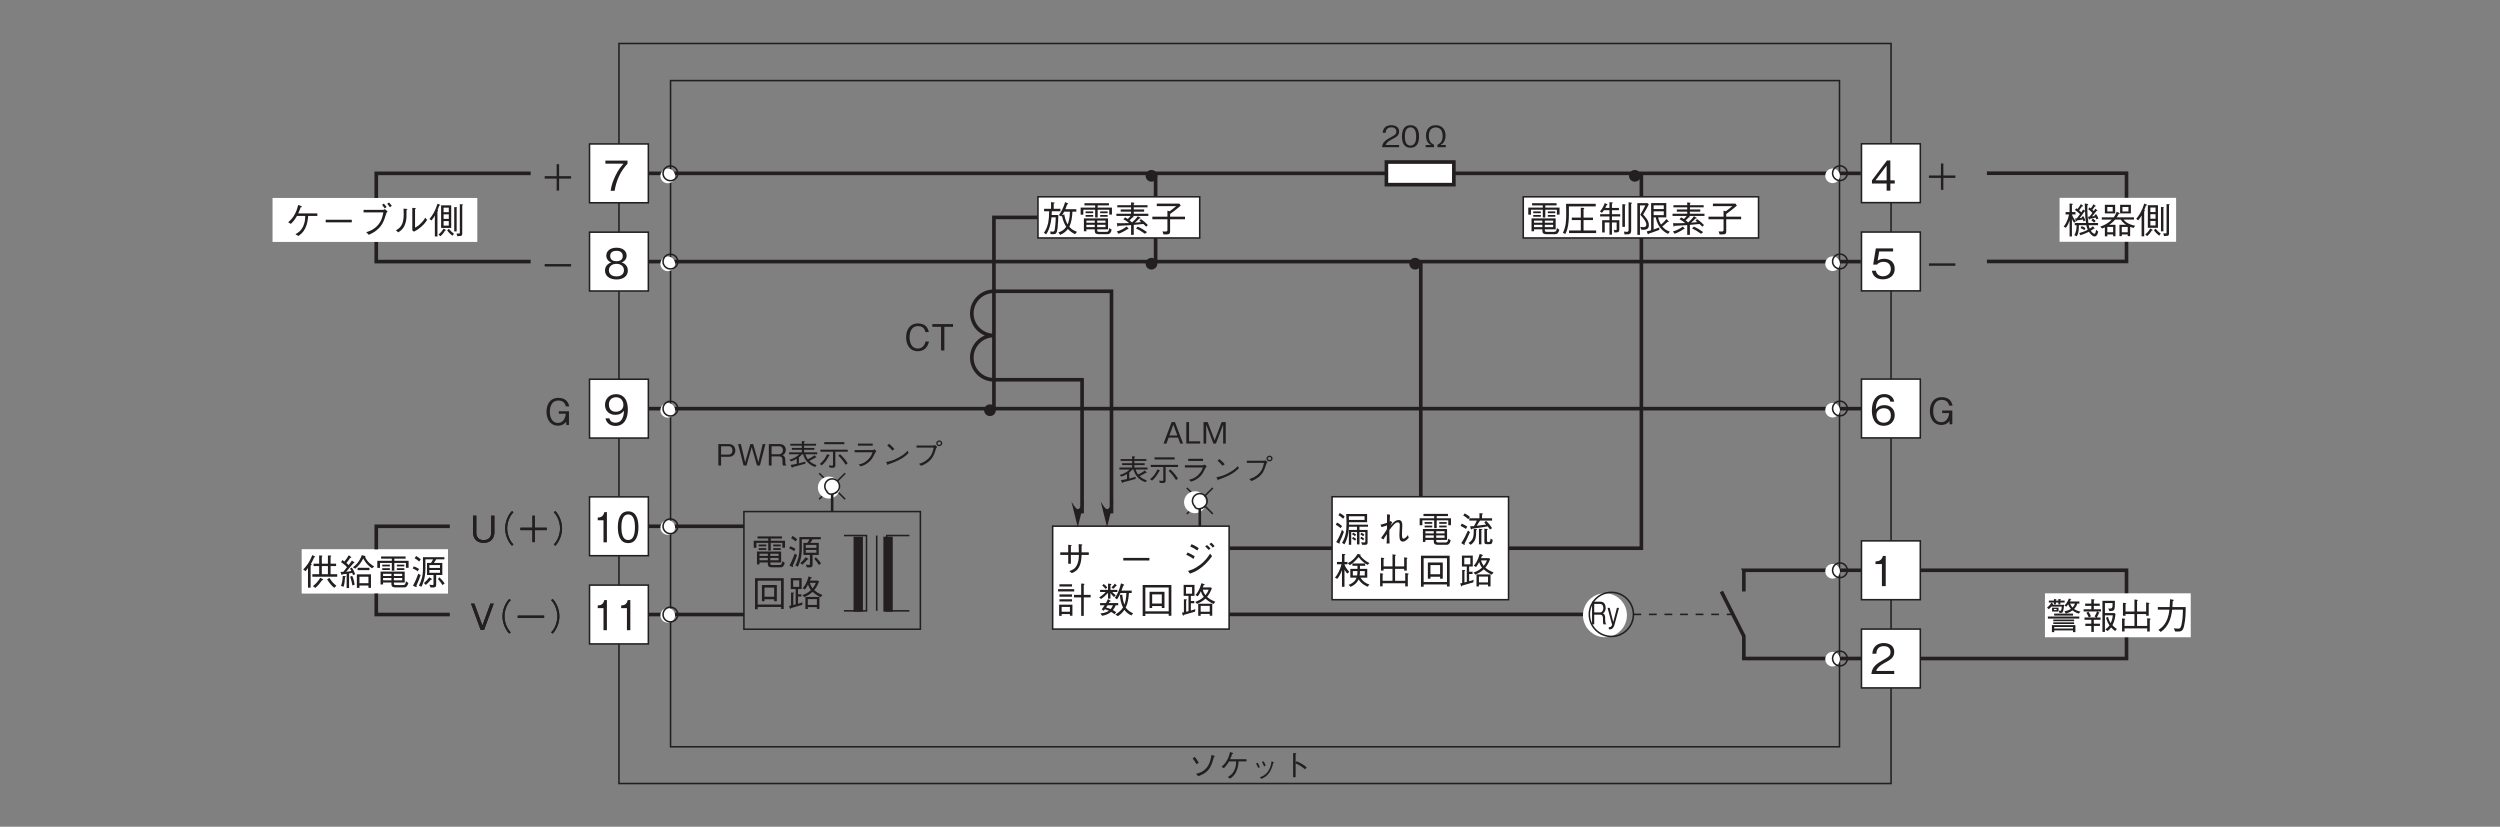 <?xml version="1.0" encoding="UTF-8"?>
<svg xmlns="http://www.w3.org/2000/svg" xmlns:xlink="http://www.w3.org/1999/xlink" width="481.89pt" height="159.36pt" viewBox="0 0 481.89 159.36" version="1.2">
<rect x="0" y="0" width="481.89" height="159.36" fill="#808080" stroke="none"/>
<defs>
<g>
<symbol overflow="visible" id="glyph0-0">
<path style="stroke:none;" d="M 0.703 0.844 L 6.266 0.844 L 6.266 -6.125 L 0.703 -6.125 Z M 3.484 -2.938 L 1.266 -5.781 L 5.703 -5.781 Z M 3.703 -2.641 L 5.922 -5.5 L 5.922 0.203 Z M 1.266 0.484 L 3.484 -2.359 L 5.703 0.484 Z M 1.047 -5.5 L 3.266 -2.641 L 1.047 0.203 Z M 1.047 -5.5 "/>
</symbol>
<symbol overflow="visible" id="glyph0-1">
<path style="stroke:none;" d="M 5.75 -0.547 L 5.75 -2.656 L 1.094 -2.656 L 1.094 -0.172 L 1.578 -0.172 L 1.578 -0.547 L 3.188 -0.547 L 3.188 -0.375 C 3.188 0.016 3.188 0.391 4 0.391 L 5.578 0.391 C 5.844 0.391 6.219 0.391 6.453 -0.453 L 6 -0.797 C 5.875 -0.062 5.656 -0.062 5.422 -0.062 L 4.078 -0.062 C 3.734 -0.062 3.656 -0.141 3.656 -0.391 L 3.656 -0.547 Z M 1.578 -1.812 L 1.578 -2.234 L 3.188 -2.234 L 3.188 -1.812 Z M 5.266 -1.812 L 3.656 -1.812 L 3.656 -2.234 L 5.266 -2.234 Z M 1.578 -0.969 L 1.578 -1.422 L 3.188 -1.422 L 3.188 -0.969 Z M 3.656 -0.969 L 3.656 -1.422 L 5.266 -1.422 L 5.266 -0.969 Z M 3.266 -2.828 L 3.75 -2.828 L 3.75 -4.328 L 5.984 -4.328 L 5.984 -3.391 L 6.5 -3.391 L 6.5 -4.734 L 3.75 -4.734 L 3.75 -5.156 L 5.922 -5.156 L 5.922 -5.578 L 1.203 -5.578 L 1.203 -5.156 L 3.266 -5.156 L 3.266 -4.734 L 0.469 -4.734 L 0.469 -3.375 L 0.984 -3.375 L 0.984 -4.328 L 3.266 -4.328 Z M 2.891 -3.656 L 2.891 -4 L 1.422 -4 L 1.422 -3.656 Z M 2.891 -2.969 L 2.891 -3.312 L 1.422 -3.312 L 1.422 -2.969 Z M 5.672 -3.656 L 5.672 -4 L 4.234 -4 L 4.234 -3.656 Z M 5.672 -2.969 L 5.672 -3.312 L 4.234 -3.312 L 4.234 -2.969 Z M 5.672 -2.969 "/>
</symbol>
<symbol overflow="visible" id="glyph0-2">
<path style="stroke:none;" d="M 6.422 -5.016 L 6.422 -5.438 L 2.297 -5.438 L 2.297 -3.156 C 2.297 -1.766 1.953 -0.766 1.516 0.031 L 2 0.266 C 2.25 -0.219 2.766 -1.312 2.766 -3.25 L 2.766 -5.016 L 4.234 -5.016 C 4.125 -4.766 4.016 -4.578 3.844 -4.328 L 3.078 -4.328 L 3.078 -2 L 4.328 -2 L 4.328 -0.266 C 4.328 -0.125 4.266 -0.062 4.109 -0.062 C 4 -0.062 3.938 -0.078 3.531 -0.141 L 3.734 0.391 C 3.828 0.391 3.984 0.406 4.188 0.406 C 4.641 0.406 4.844 0.312 4.844 -0.125 L 4.844 -2 L 6.031 -2 L 6.031 -4.328 L 4.391 -4.328 C 4.547 -4.547 4.688 -4.719 4.844 -5.016 Z M 5.578 -3.359 L 3.531 -3.359 L 3.531 -3.922 L 5.578 -3.922 Z M 5.578 -2.422 L 3.531 -2.422 L 3.531 -2.969 L 5.578 -2.969 Z M 1.875 -5.016 C 1.609 -5.266 1.359 -5.453 0.984 -5.656 L 0.688 -5.234 C 1.031 -5.047 1.266 -4.875 1.562 -4.609 Z M 6.484 -0.375 C 6.219 -0.75 5.938 -1.109 5.469 -1.562 L 5.188 -1.234 C 5.516 -0.859 5.797 -0.5 6.062 -0.062 Z M 1.547 -3.156 C 1.25 -3.359 0.953 -3.516 0.531 -3.672 L 0.328 -3.266 C 0.688 -3.109 0.953 -2.969 1.281 -2.734 Z M 4.031 -1.188 C 4.031 -1.219 4 -1.25 3.953 -1.281 L 3.531 -1.562 C 3.172 -1.094 2.859 -0.781 2.484 -0.438 L 2.859 -0.094 C 3.266 -0.453 3.5 -0.703 3.812 -1.094 C 3.938 -1.094 4.031 -1.109 4.031 -1.188 Z M 1.844 -1.984 L 1.391 -2.25 C 1.172 -1.609 0.891 -0.906 0.375 0.062 L 0.875 0.297 C 0.922 0.312 0.969 0.328 1.016 0.328 C 1.047 0.328 1.094 0.328 1.094 0.25 C 1.094 0.188 1.062 0.125 1.031 0.062 C 1.422 -0.781 1.625 -1.344 1.844 -1.984 Z M 1.844 -1.984 "/>
</symbol>
<symbol overflow="visible" id="glyph0-3">
<path style="stroke:none;" d="M 6.25 0.453 L 6.25 -5.484 L 0.719 -5.484 L 0.719 0.5 L 1.234 0.5 L 1.234 0.062 L 5.734 0.062 L 5.734 0.453 Z M 5.734 -0.406 L 1.234 -0.406 L 1.234 -5 L 5.734 -5 Z M 4.922 -1.047 L 4.922 -4.172 L 2.047 -4.172 L 2.047 -1.047 L 2.547 -1.047 L 2.547 -1.422 L 4.406 -1.422 L 4.406 -1.047 Z M 4.406 -1.906 L 2.547 -1.906 L 2.547 -3.672 L 4.406 -3.672 Z M 4.406 -1.906 "/>
</symbol>
<symbol overflow="visible" id="glyph0-4">
<path style="stroke:none;" d="M 6.734 -2.25 C 5.922 -2.594 5.578 -2.812 5.156 -3.188 C 5.547 -3.688 5.734 -3.984 6.078 -4.828 L 5.891 -5.016 L 4.328 -5.016 C 4.344 -5.078 4.484 -5.391 4.516 -5.469 C 4.609 -5.469 4.703 -5.484 4.703 -5.562 C 4.703 -5.609 4.656 -5.625 4.609 -5.641 L 4.078 -5.828 C 3.672 -4.469 3.297 -3.984 2.922 -3.547 L 3.359 -3.297 C 3.469 -3.438 3.672 -3.672 3.953 -4.266 C 4.094 -3.875 4.219 -3.578 4.516 -3.188 C 4.016 -2.688 3.297 -2.375 2.875 -2.219 L 3.234 -1.844 C 3.844 -2.109 4.266 -2.328 4.844 -2.844 C 5.188 -2.547 5.453 -2.312 6.391 -1.812 Z M 6.156 0.438 L 6.156 -1.875 L 3.453 -1.875 L 3.453 0.453 L 3.922 0.453 L 3.922 0.094 L 5.672 0.094 L 5.672 0.438 Z M 2.891 -0.844 C 2.625 -0.719 2.484 -0.672 2.031 -0.562 L 2.031 -1.953 L 2.688 -1.953 L 2.688 -2.391 L 2.031 -2.391 L 2.031 -3.391 L 2.734 -3.391 L 2.734 -5.5 L 0.641 -5.5 L 0.641 -3.391 L 1.578 -3.391 L 1.578 -0.438 C 1.531 -0.422 1.484 -0.406 1.125 -0.328 L 1.125 -2.5 C 1.188 -2.516 1.281 -2.578 1.281 -2.641 C 1.281 -2.703 1.234 -2.703 1.156 -2.703 L 0.688 -2.734 L 0.688 -0.219 C 0.625 -0.203 0.406 -0.156 0.312 -0.141 L 0.469 0.328 C 0.5 0.391 0.516 0.438 0.562 0.438 C 0.641 0.438 0.672 0.312 0.688 0.281 C 1.359 0.094 1.938 -0.062 2.844 -0.344 Z M 5.469 -4.578 C 5.297 -4.156 5.172 -3.922 4.844 -3.516 C 4.594 -3.859 4.453 -4.094 4.328 -4.578 Z M 5.672 -0.328 L 3.922 -0.328 L 3.922 -1.453 L 5.672 -1.453 Z M 2.266 -3.812 L 1.094 -3.812 L 1.094 -5.078 L 2.266 -5.078 Z M 2.266 -3.812 "/>
</symbol>
<symbol overflow="visible" id="glyph0-5">
<path style="stroke:none;" d="M 2.641 -3.953 C 2.844 -4.375 2.969 -4.688 3.109 -5.125 C 3.328 -5.172 3.344 -5.188 3.344 -5.25 C 3.344 -5.312 3.25 -5.359 3.188 -5.375 L 2.641 -5.594 C 2.516 -5.141 2.391 -4.594 2.062 -3.953 C 1.625 -3.062 1.156 -2.641 0.703 -2.25 L 1.234 -1.938 C 1.484 -2.188 1.891 -2.578 2.406 -3.469 L 4 -3.469 C 3.984 -2.969 3.969 -2.328 3.641 -1.562 C 3.219 -0.609 2.688 -0.281 2.109 0.062 L 2.672 0.391 C 3.078 0.109 3.562 -0.234 3.969 -1.031 C 4.406 -1.891 4.484 -2.656 4.562 -3.469 L 6.328 -3.469 L 6.328 -3.953 Z M 2.641 -3.953 "/>
</symbol>
<symbol overflow="visible" id="glyph0-6">
<path style="stroke:none;" d="M 6 -2.234 L 6 -2.734 L 0.969 -2.734 L 0.969 -2.234 Z M 6 -2.234 "/>
</symbol>
<symbol overflow="visible" id="glyph0-7">
<path style="stroke:none;" d="M 5.109 -4.156 C 4.953 -3.312 4.766 -2.406 3.875 -1.5 C 3.125 -0.766 2.391 -0.516 1.812 -0.328 L 2.312 0.172 C 3.094 -0.188 3.422 -0.391 3.828 -0.734 C 4.734 -1.469 5.156 -2.172 5.703 -4.031 C 5.703 -4.062 5.719 -4.078 5.734 -4.109 C 5.75 -4.141 5.906 -4.297 5.938 -4.328 L 5.406 -4.781 C 5.297 -4.703 5.156 -4.641 5.094 -4.641 L 1.297 -4.641 L 1.297 -4.156 Z M 5.734 -5.188 C 5.562 -5.422 5.406 -5.641 5.203 -5.844 L 4.859 -5.594 C 4.953 -5.484 5.203 -5.203 5.375 -4.922 Z M 6.734 -5.406 C 6.688 -5.484 6.453 -5.812 6.203 -6.062 L 5.859 -5.812 C 5.984 -5.672 6.203 -5.406 6.375 -5.141 Z M 6.734 -5.406 "/>
</symbol>
<symbol overflow="visible" id="glyph0-8">
<path style="stroke:none;" d="M 1.016 -0.297 C 1.625 -0.719 2.188 -1.141 2.484 -2.406 C 2.594 -2.906 2.625 -3.297 2.609 -4.594 C 2.75 -4.703 2.766 -4.703 2.766 -4.75 C 2.766 -4.812 2.641 -4.828 2.609 -4.828 L 2.031 -4.875 C 2.047 -4.609 2.062 -4.203 2.062 -3.781 C 2.062 -1.594 1.266 -1.094 0.562 -0.703 Z M 3.719 -0.688 L 4.047 -0.438 C 4.391 -0.625 4.812 -0.844 5.453 -1.391 C 6.094 -1.969 6.359 -2.359 6.578 -2.703 L 6.219 -3.125 C 6.078 -2.875 5.891 -2.562 5.422 -2.094 C 4.906 -1.562 4.562 -1.375 4.25 -1.203 L 4.25 -4.766 C 4.391 -4.859 4.406 -4.875 4.406 -4.906 C 4.406 -4.953 4.344 -4.969 4.281 -4.984 L 3.719 -5.031 Z M 3.719 -0.688 "/>
</symbol>
<symbol overflow="visible" id="glyph0-9">
<path style="stroke:none;" d="M 4.25 -1.156 L 4.25 -5.516 L 2.297 -5.516 L 2.297 -1.156 Z M 3.781 -2.906 L 2.781 -2.906 L 2.781 -3.781 L 3.781 -3.781 Z M 3.781 -4.188 L 2.781 -4.188 L 2.781 -5.062 L 3.781 -5.062 Z M 3.781 -1.609 L 2.781 -1.609 L 2.781 -2.484 L 3.781 -2.484 Z M 2.141 -5.547 C 2.141 -5.609 2.078 -5.625 2.031 -5.656 L 1.609 -5.828 C 1.156 -4.359 0.594 -3.516 0.062 -2.891 L 0.422 -2.594 C 0.562 -2.75 0.781 -2.984 1.094 -3.547 L 1.094 0.484 L 1.594 0.484 L 1.594 -4.312 C 1.641 -4.359 1.734 -4.453 1.734 -4.484 C 1.734 -4.531 1.703 -4.547 1.609 -4.625 C 1.703 -4.812 1.812 -5.078 1.938 -5.469 C 2.062 -5.469 2.141 -5.469 2.141 -5.547 Z M 6.516 -5.625 C 6.516 -5.688 6.438 -5.703 6.375 -5.703 L 5.906 -5.734 L 5.906 -0.297 C 5.906 -0.141 5.906 -0.094 5.797 -0.078 C 5.75 -0.078 5.438 -0.078 5.266 -0.078 L 5.422 0.438 C 5.859 0.406 5.922 0.406 6.016 0.391 C 6.312 0.375 6.375 0.219 6.375 -0.141 L 6.375 -5.516 C 6.516 -5.594 6.516 -5.594 6.516 -5.625 Z M 5.391 -5.062 C 5.391 -5.125 5.297 -5.141 5.234 -5.141 L 4.828 -5.188 L 4.828 -0.484 L 5.297 -0.484 L 5.297 -4.938 C 5.312 -4.938 5.391 -5.031 5.391 -5.062 Z M 4.781 -0.031 C 4.359 -0.344 4.078 -0.625 3.797 -0.984 L 3.469 -0.703 C 3.734 -0.312 4.016 0 4.5 0.344 Z M 3.219 -0.703 C 3.219 -0.766 3.141 -0.812 3.125 -0.828 L 2.766 -1.031 C 2.5 -0.531 2.094 -0.125 1.797 0.141 L 2.172 0.438 C 2.578 0.078 2.828 -0.234 3.047 -0.641 C 3.156 -0.641 3.219 -0.641 3.219 -0.703 Z M 3.219 -0.703 "/>
</symbol>
<symbol overflow="visible" id="glyph0-10">
<path style="stroke:none;" d="M 6.719 -2.938 C 6.594 -3.266 6.484 -3.5 6.281 -3.781 L 5.922 -3.609 C 5.953 -3.562 5.984 -3.516 6.031 -3.422 C 5.812 -3.391 5.672 -3.375 5.484 -3.359 C 5.672 -3.578 5.922 -3.859 6.359 -4.422 C 6.469 -4.422 6.516 -4.422 6.516 -4.484 C 6.516 -4.516 6.484 -4.531 6.484 -4.547 L 6.125 -4.844 C 5.953 -4.578 5.906 -4.516 5.812 -4.391 C 5.703 -4.5 5.672 -4.516 5.547 -4.625 C 5.719 -4.844 5.922 -5.094 6.016 -5.266 C 6.156 -5.281 6.203 -5.297 6.203 -5.344 C 6.203 -5.375 6.188 -5.406 6.125 -5.438 L 5.75 -5.703 C 5.656 -5.484 5.531 -5.25 5.25 -4.906 C 5.203 -4.938 5.188 -4.953 5.016 -5.078 L 4.75 -4.75 C 5.094 -4.5 5.328 -4.266 5.547 -4.047 C 5.344 -3.734 5.203 -3.547 4.984 -3.312 C 4.875 -3.297 4.844 -3.297 4.719 -3.297 L 4.844 -2.828 C 4.844 -2.781 4.859 -2.719 4.906 -2.719 C 4.953 -2.719 5 -2.781 5.078 -2.891 C 5.547 -2.969 5.781 -3.031 6.188 -3.125 C 6.25 -3 6.281 -2.922 6.328 -2.781 Z M 6.188 -2.469 C 6.031 -2.672 5.812 -2.828 5.641 -2.938 L 5.359 -2.594 C 5.688 -2.391 5.812 -2.234 5.875 -2.156 Z M 6.672 -0.422 L 6.266 -0.781 C 6.234 -0.531 6.172 0 5.938 0 C 5.859 0 5.688 -0.109 5.562 -0.219 C 5.422 -0.344 5.344 -0.453 5.25 -0.594 C 5.344 -0.656 5.375 -0.688 5.453 -0.734 C 5.5 -0.781 5.781 -0.969 5.844 -1 C 5.922 -0.984 5.938 -0.984 5.953 -0.984 C 5.984 -0.984 6 -1 6 -1.031 C 6 -1.062 5.984 -1.078 5.969 -1.094 L 5.641 -1.453 C 5.484 -1.297 5.328 -1.172 5.047 -1 C 4.938 -1.25 4.875 -1.406 4.844 -1.656 L 6.641 -1.656 L 6.641 -2.078 L 4.781 -2.078 C 4.641 -3 4.578 -3.766 4.578 -4.75 C 4.578 -5.062 4.578 -5.344 4.594 -5.516 C 4.656 -5.562 4.75 -5.625 4.75 -5.672 C 4.75 -5.688 4.75 -5.734 4.641 -5.75 L 4.078 -5.844 C 4.094 -5.281 4.094 -5.219 4.125 -4.453 L 3.75 -4.688 C 3.672 -4.516 3.578 -4.375 3.422 -4.141 C 3.281 -4.266 3.125 -4.406 3 -4.516 C 3.156 -4.734 3.406 -5.078 3.562 -5.297 C 3.672 -5.297 3.766 -5.297 3.766 -5.359 C 3.766 -5.406 3.703 -5.438 3.688 -5.469 L 3.328 -5.719 C 3.125 -5.359 2.953 -5.094 2.688 -4.781 C 2.609 -4.828 2.531 -4.875 2.453 -4.922 L 2.188 -4.594 C 2.453 -4.422 2.797 -4.156 3.172 -3.797 C 2.719 -3.188 2.672 -3.125 2.547 -2.969 C 2.438 -2.969 2.422 -2.969 2.219 -2.953 L 2.359 -2.516 C 2.359 -2.5 2.391 -2.406 2.438 -2.406 C 2.516 -2.406 2.562 -2.516 2.594 -2.578 C 3.391 -2.703 3.484 -2.703 3.703 -2.766 C 3.812 -2.5 3.828 -2.469 3.844 -2.391 L 4.203 -2.562 C 4.062 -3 3.922 -3.219 3.797 -3.406 L 3.453 -3.219 C 3.484 -3.188 3.516 -3.125 3.547 -3.062 C 3.281 -3.031 3.234 -3.031 3.094 -3.031 C 3.453 -3.469 3.656 -3.766 3.984 -4.25 C 4.062 -4.266 4.078 -4.266 4.141 -4.281 C 4.156 -3.547 4.188 -2.953 4.328 -2.078 L 2.156 -2.078 L 2.156 -1.656 L 2.5 -1.656 C 2.5 -1.094 2.484 -0.453 2.078 0.266 L 2.547 0.484 C 2.812 0 2.953 -0.484 2.953 -1.656 L 4.391 -1.656 C 4.422 -1.5 4.469 -1.219 4.656 -0.781 C 4 -0.422 3.469 -0.266 3.016 -0.141 L 3.25 0.266 C 3.766 0.094 4.25 -0.078 4.891 -0.391 C 5.031 -0.172 5.156 0.016 5.375 0.203 C 5.484 0.312 5.734 0.516 5.984 0.516 C 6.234 0.516 6.547 0.297 6.672 -0.422 Z M 4.203 -1.094 C 4.047 -1.219 3.859 -1.344 3.484 -1.484 L 3.266 -1.109 C 3.688 -0.953 3.875 -0.812 4.016 -0.703 Z M 2.375 -2.391 C 1.875 -3.016 1.719 -3.422 1.609 -3.734 L 2.297 -3.734 L 2.297 -4.188 L 1.609 -4.188 L 1.609 -5.594 C 1.781 -5.641 1.797 -5.688 1.797 -5.719 C 1.797 -5.766 1.703 -5.797 1.672 -5.797 L 1.156 -5.844 L 1.156 -4.188 L 0.391 -4.188 L 0.391 -3.734 L 1.047 -3.734 C 0.781 -2.391 0.297 -1.734 0.016 -1.391 L 0.438 -1.156 C 0.844 -1.688 1.016 -2.141 1.156 -2.625 L 1.156 0.516 L 1.609 0.516 L 1.609 -2.875 C 1.734 -2.578 1.844 -2.375 2.016 -2.141 Z M 2.375 -2.391 "/>
</symbol>
<symbol overflow="visible" id="glyph0-11">
<path style="stroke:none;" d="M 1.828 -1.734 C 2.016 -1.875 2.484 -2.188 2.953 -2.734 L 4.047 -2.734 C 4.391 -2.188 4.875 -1.875 5.094 -1.734 L 3.797 -1.734 L 3.797 0.453 L 4.25 0.453 L 4.25 0.125 L 5.391 0.125 L 5.391 0.453 L 5.859 0.453 L 5.859 -1.344 C 6.094 -1.25 6.266 -1.203 6.516 -1.125 L 6.828 -1.547 C 5.859 -1.734 5.031 -2.141 4.609 -2.734 L 6.594 -2.734 L 6.594 -3.172 L 3.266 -3.172 C 3.438 -3.422 3.531 -3.594 3.641 -3.828 C 3.75 -3.844 3.859 -3.859 3.859 -3.922 C 3.859 -3.938 3.844 -3.984 3.75 -4.031 L 3.266 -4.25 C 3.109 -3.797 2.938 -3.5 2.688 -3.172 L 0.391 -3.172 L 0.391 -2.734 L 2.312 -2.734 C 1.422 -1.828 0.422 -1.5 0.094 -1.391 L 0.453 -1.016 C 0.703 -1.125 0.844 -1.172 0.984 -1.25 L 0.984 0.484 L 1.453 0.484 L 1.453 0.125 L 2.578 0.125 L 2.578 0.469 L 3.031 0.469 L 3.031 -1.734 Z M 2.578 -0.297 L 1.453 -0.297 L 1.453 -1.328 L 2.578 -1.328 Z M 5.391 -0.297 L 4.25 -0.297 L 4.25 -1.328 L 5.391 -1.328 Z M 0.984 -3.938 L 2.969 -3.938 L 2.969 -5.594 L 0.984 -5.594 Z M 2.5 -4.312 L 1.453 -4.312 L 1.453 -5.172 L 2.5 -5.172 Z M 3.922 -3.938 L 6 -3.938 L 6 -5.594 L 3.922 -5.594 Z M 5.531 -4.312 L 4.375 -4.312 L 4.375 -5.172 L 5.531 -5.172 Z M 5.531 -4.312 "/>
</symbol>
<symbol overflow="visible" id="glyph0-12">
<path style="stroke:none;" d="M 6.719 -3.406 C 6.188 -3.531 5.875 -3.672 5.516 -3.906 C 5.938 -4.359 6.062 -4.719 6.125 -4.953 L 6.531 -4.953 L 6.531 -5.359 L 4.688 -5.359 C 4.75 -5.469 4.781 -5.5 4.828 -5.625 C 4.906 -5.625 4.953 -5.641 4.953 -5.688 C 4.953 -5.75 4.906 -5.766 4.859 -5.781 L 4.516 -5.938 C 4.266 -5.297 4 -4.922 3.656 -4.578 L 4.016 -4.359 C 4.188 -4.547 4.25 -4.641 4.375 -4.812 C 4.5 -4.453 4.641 -4.219 4.891 -3.938 C 4.469 -3.656 4.109 -3.547 3.656 -3.469 L 3.906 -3.047 C 4.234 -3.125 4.656 -3.234 5.203 -3.641 C 5.453 -3.453 5.797 -3.203 6.422 -3.016 Z M 3.594 -4.719 L 1.406 -4.719 C 1.438 -4.766 1.484 -4.844 1.5 -4.859 L 1.141 -5.141 C 0.938 -4.75 0.625 -4.438 0.297 -4.156 L 0.641 -3.875 C 0.875 -4.078 1 -4.219 1.141 -4.375 L 3.141 -4.375 C 3.109 -3.656 2.969 -3.562 2.812 -3.562 C 2.766 -3.562 2.656 -3.578 2.594 -3.594 L 2.688 -3.141 C 3.078 -3.141 3.281 -3.172 3.375 -3.438 C 3.438 -3.609 3.547 -4.062 3.594 -4.719 Z M 2.516 -3.422 L 2.516 -4.172 L 1.266 -4.172 L 1.266 -3.422 Z M 5.672 -4.953 C 5.562 -4.609 5.438 -4.422 5.203 -4.188 C 5 -4.453 4.875 -4.625 4.734 -4.953 Z M 2.141 -3.703 L 1.625 -3.703 L 1.625 -3.922 L 2.141 -3.922 Z M 5.766 0.547 L 5.766 -0.797 L 1.234 -0.797 L 1.234 0.547 L 1.688 0.547 L 1.688 0.219 L 5.297 0.219 L 5.297 0.547 Z M 5.297 -0.141 L 1.688 -0.141 L 1.688 -0.438 L 5.297 -0.438 Z M 3.688 -5.156 L 3.688 -5.531 L 2.859 -5.531 L 2.859 -5.641 C 2.906 -5.672 2.969 -5.719 2.969 -5.75 C 2.969 -5.812 2.875 -5.812 2.828 -5.812 L 2.484 -5.844 L 2.484 -5.531 L 2 -5.531 L 2 -5.641 C 2.109 -5.688 2.125 -5.719 2.125 -5.75 C 2.125 -5.781 2.062 -5.797 2 -5.797 L 1.625 -5.828 L 1.625 -5.531 L 0.641 -5.531 L 0.641 -5.156 L 1.625 -5.156 L 1.625 -4.812 L 2 -4.812 L 2 -5.156 L 2.484 -5.156 L 2.484 -4.812 L 2.859 -4.812 L 2.859 -5.156 Z M 5.312 -2.641 L 5.312 -3.016 L 1.672 -3.016 L 1.672 -2.641 Z M 6.516 -2.062 L 6.516 -2.453 L 0.453 -2.453 L 0.453 -2.062 Z M 5.516 -1.562 L 5.516 -1.875 L 1.5 -1.875 L 1.5 -1.562 Z M 5.516 -1.016 L 5.516 -1.344 L 1.5 -1.344 L 1.5 -1.016 Z M 5.516 -1.016 "/>
</symbol>
<symbol overflow="visible" id="glyph0-13">
<path style="stroke:none;" d="M 6.781 -0.062 C 6.453 -0.266 6.234 -0.453 5.938 -0.781 C 6.328 -1.578 6.438 -2.188 6.516 -2.953 L 6.328 -3.125 L 4.484 -3.125 L 4.484 -5.047 L 5.953 -5.047 C 5.953 -4.031 5.953 -3.969 5.141 -4 L 5.344 -3.5 C 6.391 -3.562 6.406 -3.562 6.406 -5.484 L 4 -5.484 L 4 0.516 L 4.484 0.516 L 4.484 -2.688 L 6 -2.688 C 5.938 -2 5.75 -1.516 5.609 -1.172 C 5.266 -1.625 5.109 -2.25 5.078 -2.391 L 4.703 -2.219 C 4.891 -1.531 5.078 -1.188 5.359 -0.734 C 5.156 -0.469 4.953 -0.25 4.562 0 L 4.969 0.344 C 5.188 0.203 5.359 0.062 5.672 -0.359 C 5.906 -0.109 6.078 0.047 6.453 0.344 Z M 3.719 -3.438 L 3.719 -3.859 L 2.344 -3.859 L 2.344 -4.516 L 3.484 -4.516 L 3.484 -4.953 L 2.344 -4.953 L 2.344 -5.547 C 2.453 -5.609 2.484 -5.625 2.484 -5.688 C 2.484 -5.75 2.391 -5.75 2.375 -5.75 L 1.859 -5.812 L 1.859 -4.953 L 0.672 -4.953 L 0.672 -4.516 L 1.859 -4.516 L 1.859 -3.859 L 0.375 -3.859 L 0.375 -3.438 Z M 1.797 -2.484 C 1.656 -2.844 1.5 -3.109 1.297 -3.391 L 0.906 -3.172 C 1.047 -2.969 1.188 -2.734 1.359 -2.312 Z M 3.641 -1.828 L 3.641 -2.281 L 2.922 -2.281 C 3.094 -2.578 3.188 -2.797 3.312 -3.094 C 3.359 -3.094 3.438 -3.078 3.438 -3.141 C 3.438 -3.172 3.391 -3.219 3.359 -3.219 L 2.969 -3.438 C 2.828 -3.047 2.672 -2.766 2.484 -2.484 L 2.812 -2.281 L 0.547 -2.281 L 0.547 -1.828 L 1.859 -1.828 L 1.859 -1.078 L 0.703 -1.078 L 0.703 -0.641 L 1.859 -0.641 L 1.859 0.516 L 2.344 0.516 L 2.344 -0.641 L 3.516 -0.641 L 3.516 -1.078 L 2.344 -1.078 L 2.344 -1.828 Z M 3.641 -1.828 "/>
</symbol>
<symbol overflow="visible" id="glyph0-14">
<path style="stroke:none;" d="M 1.297 -0.172 L 5.656 -0.172 L 5.656 0.438 L 6.156 0.438 L 6.156 -1.797 C 6.203 -1.828 6.328 -1.922 6.328 -1.984 C 6.328 -2.016 6.266 -2.047 6.156 -2.062 L 5.656 -2.125 L 5.656 -0.641 L 3.703 -0.641 L 3.703 -2.938 L 5.453 -2.938 L 5.453 -2.609 L 5.953 -2.609 L 5.953 -4.875 C 6.031 -4.906 6.094 -4.969 6.094 -5 C 6.094 -5.062 6 -5.078 5.938 -5.094 L 5.453 -5.172 L 5.453 -3.422 L 3.703 -3.422 L 3.703 -5.453 C 3.812 -5.516 3.859 -5.547 3.859 -5.594 C 3.859 -5.656 3.766 -5.672 3.703 -5.672 L 3.203 -5.75 L 3.203 -3.422 L 1.484 -3.422 L 1.484 -4.828 C 1.531 -4.844 1.625 -4.906 1.625 -4.953 C 1.625 -5.031 1.516 -5.031 1.438 -5.047 L 0.984 -5.109 L 0.984 -2.609 L 1.484 -2.609 L 1.484 -2.938 L 3.203 -2.938 L 3.203 -0.641 L 1.297 -0.641 L 1.297 -1.859 C 1.344 -1.875 1.422 -1.891 1.422 -1.953 C 1.422 -2.016 1.297 -2.031 1.25 -2.047 L 0.812 -2.094 L 0.812 0.422 L 1.297 0.422 Z M 1.297 -0.172 "/>
</symbol>
<symbol overflow="visible" id="glyph0-15">
<path style="stroke:none;" d="M 1.297 0.516 C 2.75 -0.5 3.281 -1.984 3.5 -3.781 L 5.578 -3.781 C 5.562 -2.969 5.531 -2.172 5.391 -1.375 C 5.219 -0.281 5.078 -0.125 4.672 -0.125 C 4.391 -0.125 4.031 -0.172 3.812 -0.188 L 4.094 0.438 L 4.547 0.438 C 5.219 0.438 5.547 0.359 5.781 -0.578 C 6.094 -1.891 6.109 -3.422 6.109 -4.281 L 3.547 -4.281 C 3.578 -4.75 3.578 -4.781 3.609 -5.422 C 3.766 -5.516 3.812 -5.547 3.812 -5.609 C 3.812 -5.672 3.688 -5.688 3.672 -5.703 L 3.094 -5.797 C 3.047 -4.828 3.031 -4.5 3.016 -4.281 L 0.734 -4.281 L 0.734 -3.781 L 2.969 -3.781 C 2.703 -1.047 1.375 -0.219 0.844 0.109 Z M 1.297 0.516 "/>
</symbol>
<symbol overflow="visible" id="glyph0-16">
<path style="stroke:none;" d="M 0.938 -2.312 L 3.25 -2.312 L 3.25 0 L 3.719 0 L 3.719 -2.312 L 6.031 -2.312 L 6.031 -2.781 L 3.719 -2.781 L 3.719 -5.094 L 3.25 -5.094 L 3.25 -2.781 L 0.938 -2.781 Z M 0.938 -2.312 "/>
</symbol>
<symbol overflow="visible" id="glyph0-17">
<path style="stroke:none;" d="M 0.938 -2.312 L 6.031 -2.312 L 6.031 -2.781 L 0.938 -2.781 Z M 0.938 -2.312 "/>
</symbol>
<symbol overflow="visible" id="glyph0-18">
<path style="stroke:none;" d="M 4.828 -3.578 C 4.656 -4.562 3.969 -5.219 2.766 -5.219 C 0.938 -5.219 0.453 -3.703 0.453 -2.531 C 0.453 -1.031 1.234 0.141 2.641 0.141 C 3.562 0.141 3.953 -0.297 4.25 -0.625 L 4.25 0 L 4.781 0 L 4.781 -2.641 L 2.828 -2.641 L 2.828 -2.156 L 4.172 -2.156 C 4.125 -1.812 3.953 -0.391 2.641 -0.391 C 1.594 -0.391 1.094 -1.375 1.094 -2.531 C 1.094 -3.047 1.203 -4.703 2.75 -4.703 C 3.906 -4.703 4.094 -3.875 4.172 -3.578 Z M 4.828 -3.578 "/>
</symbol>
<symbol overflow="visible" id="glyph0-19">
<path style="stroke:none;" d="M 4.703 -1.844 L 4.703 -5.094 L 4.078 -5.094 L 4.078 -1.75 C 4.078 -1.438 3.969 -0.391 2.625 -0.391 C 1.594 -0.391 1.219 -1.109 1.219 -1.75 L 1.219 -5.094 L 0.578 -5.094 L 0.578 -1.844 C 0.578 -1.406 0.75 0.141 2.672 0.141 C 4 0.141 4.703 -0.781 4.703 -1.844 Z M 4.703 -1.844 "/>
</symbol>
<symbol overflow="visible" id="glyph0-20">
<path style="stroke:none;" d="M 6.281 -6 C 6 -5.688 5.828 -5.5 5.625 -5.109 C 5.203 -4.359 4.969 -3.484 4.969 -2.641 C 4.969 -1.812 5.203 -0.938 5.625 -0.188 C 5.828 0.203 6 0.391 6.281 0.703 L 6.562 0.453 C 6.297 0.156 6.141 -0.016 5.938 -0.391 C 5.562 -1.094 5.359 -1.891 5.359 -2.641 C 5.359 -3.406 5.562 -4.203 5.938 -4.906 C 6.141 -5.281 6.297 -5.453 6.562 -5.75 Z M 6.281 -6 "/>
</symbol>
<symbol overflow="visible" id="glyph0-21">
<path style="stroke:none;" d="M 0.688 0.703 C 0.969 0.391 1.141 0.203 1.344 -0.188 C 1.766 -0.938 2 -1.812 2 -2.641 C 2 -3.484 1.766 -4.359 1.344 -5.109 C 1.141 -5.5 0.969 -5.688 0.688 -6 L 0.406 -5.75 C 0.672 -5.453 0.828 -5.281 1.031 -4.906 C 1.406 -4.203 1.609 -3.406 1.609 -2.641 C 1.609 -1.891 1.406 -1.094 1.031 -0.391 C 0.828 -0.016 0.672 0.156 0.406 0.453 Z M 0.688 0.703 "/>
</symbol>
<symbol overflow="visible" id="glyph0-22">
<path style="stroke:none;" d="M 4.578 -5.094 L 3.938 -5.094 L 2.391 -0.844 L 0.844 -5.094 L 0.188 -5.094 L 2.062 0 L 2.703 0 Z M 4.578 -5.094 "/>
</symbol>
<symbol overflow="visible" id="glyph0-23">
<path style="stroke:none;" d="M 6.688 -1.672 L 6.688 -2.156 L 5.406 -2.156 L 5.406 -3.719 L 6.469 -3.719 L 6.469 -4.188 L 5.406 -4.188 L 5.406 -5.531 C 5.453 -5.562 5.531 -5.609 5.531 -5.672 C 5.531 -5.734 5.422 -5.75 5.406 -5.75 L 4.891 -5.766 L 4.891 -4.188 L 3.719 -4.188 L 3.719 -5.531 C 3.75 -5.547 3.828 -5.609 3.828 -5.672 C 3.828 -5.734 3.75 -5.75 3.703 -5.75 L 3.203 -5.766 L 3.203 -4.188 L 2.125 -4.188 L 2.125 -3.719 L 3.203 -3.719 L 3.203 -2.156 L 1.891 -2.156 L 1.891 -1.672 Z M 4.891 -2.156 L 3.719 -2.156 L 3.719 -3.719 L 4.891 -3.719 Z M 6.531 0.062 C 5.969 -0.328 5.531 -0.859 5.188 -1.453 L 4.734 -1.172 C 5.266 -0.281 5.75 0.172 6.109 0.469 Z M 2.422 -5.516 C 2.422 -5.547 2.391 -5.578 2.344 -5.594 L 1.875 -5.844 C 1.359 -4.406 0.594 -3.531 0.125 -3.062 L 0.562 -2.734 C 0.781 -2.984 0.891 -3.109 1.047 -3.359 L 1.047 0.438 L 1.562 0.438 L 1.562 -3.828 C 1.734 -3.953 1.766 -3.969 1.766 -4.016 C 1.766 -4.062 1.688 -4.109 1.625 -4.156 C 1.875 -4.594 2.031 -4.906 2.234 -5.391 C 2.391 -5.438 2.422 -5.469 2.422 -5.516 Z M 3.969 -1.094 C 3.969 -1.156 3.922 -1.188 3.891 -1.203 L 3.422 -1.469 C 2.953 -0.703 2.547 -0.297 2 0.141 L 2.453 0.484 C 3.016 0.016 3.359 -0.422 3.766 -1 C 3.844 -1 3.969 -1 3.969 -1.094 Z M 3.969 -1.094 "/>
</symbol>
<symbol overflow="visible" id="glyph0-24">
<path style="stroke:none;" d="M 6.219 0.484 L 6.219 -2.125 L 3.5 -2.125 L 3.5 0.484 L 4 0.484 L 4 0.031 L 5.734 0.031 L 5.734 0.484 Z M 5.734 -0.422 L 4 -0.422 L 4 -1.672 L 5.734 -1.672 Z M 3.172 -2.141 C 3 -2.656 2.828 -3.016 2.516 -3.438 L 2.172 -3.219 C 2.328 -2.969 2.391 -2.844 2.438 -2.781 C 2.109 -2.703 1.812 -2.656 1.438 -2.609 C 2.062 -3.328 2.625 -4.016 2.828 -4.266 C 2.922 -4.281 3.031 -4.312 3.031 -4.375 C 3.031 -4.422 3 -4.453 2.969 -4.484 L 2.547 -4.781 C 2.25 -4.312 2.047 -4.078 1.906 -3.922 C 1.609 -4.203 1.578 -4.25 1.484 -4.328 C 1.75 -4.641 1.969 -4.938 2.219 -5.312 C 2.312 -5.297 2.422 -5.297 2.422 -5.422 C 2.422 -5.453 2.391 -5.484 2.391 -5.484 L 1.938 -5.812 C 1.703 -5.375 1.406 -4.984 1.109 -4.609 C 0.938 -4.734 0.844 -4.797 0.703 -4.875 L 0.453 -4.484 C 1.047 -4.078 1.359 -3.797 1.594 -3.5 C 1.469 -3.328 1.359 -3.188 0.891 -2.609 C 0.656 -2.594 0.516 -2.594 0.344 -2.594 L 0.516 -2.125 C 0.531 -2.078 0.562 -2 0.609 -2 C 0.641 -2 0.656 -2 0.719 -2.125 C 0.906 -2.156 1.266 -2.188 1.531 -2.234 L 1.531 0.516 L 2 0.516 L 2 -2.312 C 2.25 -2.328 2.375 -2.359 2.594 -2.422 C 2.641 -2.297 2.688 -2.188 2.766 -1.984 Z M 1.359 -1.688 C 1.359 -1.75 1.266 -1.766 1.234 -1.781 L 0.781 -1.828 C 0.75 -0.906 0.609 -0.359 0.438 0.109 L 0.938 0.266 C 1.125 -0.328 1.188 -0.953 1.219 -1.562 C 1.281 -1.594 1.359 -1.609 1.359 -1.688 Z M 6.844 -3.641 C 6.469 -3.859 5.516 -4.422 5.078 -5.516 C 5.109 -5.531 5.156 -5.547 5.156 -5.594 C 5.156 -5.656 5.094 -5.672 5.016 -5.688 L 4.453 -5.828 C 4.375 -5.609 4.203 -5.125 3.812 -4.562 C 3.516 -4.156 3.156 -3.797 2.734 -3.5 L 3.172 -3.219 C 3.75 -3.688 4.266 -4.266 4.734 -5.188 C 5.031 -4.609 5.469 -3.938 6.422 -3.297 Z M 5.922 -2.938 L 5.922 -3.391 L 3.641 -3.391 L 3.641 -2.938 Z M 3.078 -0.141 C 3 -0.703 2.875 -1.219 2.609 -1.828 L 2.203 -1.688 C 2.391 -1.125 2.516 -0.641 2.641 0.016 Z M 3.078 -0.141 "/>
</symbol>
<symbol overflow="visible" id="glyph0-25">
<path style="stroke:none;" d="M 4.891 -3.812 L 4.891 -5.109 C 4.953 -5.156 5.031 -5.188 5.031 -5.25 C 5.031 -5.328 4.922 -5.344 4.844 -5.344 L 4.328 -5.391 C 4.328 -5 4.359 -4.406 4.359 -3.812 L 2.828 -3.812 L 2.828 -5 C 2.984 -5.078 3 -5.094 3 -5.125 C 3 -5.172 2.922 -5.188 2.875 -5.203 L 2.312 -5.266 L 2.312 -3.812 L 0.781 -3.812 L 0.781 -3.312 L 2.312 -3.312 L 2.312 -1.609 L 2.828 -1.609 L 2.828 -3.312 L 4.375 -3.312 C 4.344 -2.594 4.312 -2 4.016 -1.406 C 3.641 -0.625 3.172 -0.422 2.516 -0.188 L 3.016 0.203 C 3.625 -0.078 4.125 -0.328 4.5 -1.172 C 4.812 -1.875 4.844 -2.516 4.891 -3.312 L 6.281 -3.312 L 6.281 -3.812 Z M 4.891 -3.812 "/>
</symbol>
<symbol overflow="visible" id="glyph0-26">
<path style="stroke:none;" d="M 1.922 -4.922 C 2.422 -4.719 2.766 -4.531 3.281 -4.156 L 3.547 -4.625 C 3.156 -4.891 2.641 -5.203 2.156 -5.375 Z M 1.156 -3.312 C 1.875 -3.016 2.188 -2.797 2.516 -2.531 L 2.781 -3.031 C 2.328 -3.344 1.812 -3.609 1.391 -3.781 Z M 5.812 -4.547 C 5.641 -4.781 5.344 -5.078 5.141 -5.219 L 4.797 -4.938 C 5 -4.781 5.297 -4.469 5.469 -4.266 Z M 5.734 -3.547 C 5.312 -2.906 4.844 -2.172 3.734 -1.344 C 2.719 -0.578 2.047 -0.391 1.484 -0.234 L 1.859 0.297 C 2.5 0.062 3.203 -0.172 4.25 -1.031 C 5.219 -1.844 5.719 -2.531 6.125 -3.078 Z M 6.609 -5.016 C 6.438 -5.25 6.219 -5.438 5.953 -5.672 L 5.609 -5.391 C 5.844 -5.188 6.094 -4.969 6.266 -4.719 Z M 6.609 -5.016 "/>
</symbol>
<symbol overflow="visible" id="glyph0-27">
<path style="stroke:none;" d="M 3.125 0.438 L 3.125 -1.688 L 0.562 -1.688 L 0.562 0.469 L 1.047 0.469 L 1.047 0.125 L 2.641 0.125 L 2.641 0.438 Z M 2.641 -0.328 L 1.047 -0.328 L 1.047 -1.25 L 2.641 -1.25 Z M 6.641 -3.094 L 6.641 -3.578 L 5.312 -3.578 L 5.312 -5.5 C 5.422 -5.562 5.469 -5.578 5.469 -5.641 C 5.469 -5.703 5.375 -5.719 5.344 -5.719 L 4.812 -5.766 L 4.812 -3.578 L 3.422 -3.578 L 3.422 -3.094 L 4.812 -3.094 L 4.812 0.469 L 5.312 0.469 L 5.312 -3.094 Z M 3.047 -5.188 L 3.047 -5.625 L 0.625 -5.625 L 0.625 -5.188 Z M 3.469 -4.234 L 3.469 -4.688 L 0.359 -4.688 L 0.359 -4.234 Z M 3.047 -3.219 L 3.047 -3.672 L 0.625 -3.672 L 0.625 -3.219 Z M 3.047 -2.312 L 3.047 -2.734 L 0.625 -2.734 L 0.625 -2.312 Z M 3.047 -2.312 "/>
</symbol>
<symbol overflow="visible" id="glyph0-28">
<path style="stroke:none;" d="M 1.172 -0.516 C 1.281 -0.641 1.328 -0.703 1.406 -0.812 C 1.625 -0.75 1.859 -0.672 2.188 -0.516 C 1.875 -0.312 1.375 -0.078 0.547 0 L 0.875 0.453 C 1.375 0.375 1.703 0.234 1.891 0.156 C 2.141 0.031 2.438 -0.141 2.609 -0.297 C 2.875 -0.141 3 -0.062 3.266 0.141 L 3.594 -0.219 C 3.375 -0.391 3.234 -0.484 2.953 -0.641 C 3.203 -0.953 3.359 -1.266 3.5 -1.578 L 3.969 -1.578 L 3.969 -2 L 2.141 -2 C 2.203 -2.109 2.219 -2.125 2.297 -2.266 C 2.438 -2.281 2.531 -2.312 2.531 -2.375 C 2.531 -2.422 2.5 -2.453 2.438 -2.484 L 1.984 -2.766 C 1.906 -2.531 1.75 -2.266 1.609 -2 L 0.484 -2 L 0.484 -1.578 L 1.359 -1.578 C 1.016 -1.031 0.906 -0.906 0.797 -0.797 Z M 2.969 -1.578 C 2.781 -1.156 2.656 -1 2.516 -0.844 C 2.188 -0.969 1.938 -1.062 1.641 -1.141 C 1.766 -1.312 1.781 -1.344 1.922 -1.578 Z M 3.812 -4.125 L 3.812 -4.547 L 2.484 -4.547 L 2.484 -5.422 C 2.562 -5.469 2.672 -5.531 2.672 -5.578 C 2.672 -5.609 2.625 -5.688 2.5 -5.703 L 2.016 -5.75 L 2.016 -4.547 L 0.484 -4.547 L 0.484 -4.125 L 1.562 -4.125 C 1.25 -3.766 0.922 -3.469 0.312 -3.094 L 0.656 -2.781 C 1.094 -3.062 1.484 -3.391 2.016 -3.953 L 2.016 -2.844 L 2.484 -2.844 L 2.484 -3.938 C 2.609 -3.75 2.812 -3.469 3.172 -3.156 L 3.5 -3.5 C 3.031 -3.875 2.938 -4.016 2.844 -4.125 Z M 6.844 -0.031 C 5.922 -0.438 5.562 -0.953 5.422 -1.141 C 5.844 -2.016 5.938 -2.688 6.047 -3.938 L 6.578 -3.938 L 6.578 -4.406 L 4.609 -4.406 C 4.656 -4.547 4.891 -5.203 4.953 -5.359 C 5.078 -5.391 5.141 -5.406 5.141 -5.469 C 5.141 -5.516 5.094 -5.562 5.031 -5.594 L 4.516 -5.797 C 4.172 -4.344 3.75 -3.594 3.328 -3 L 3.75 -2.703 C 3.891 -2.906 4.109 -3.219 4.422 -3.938 L 5.547 -3.938 C 5.516 -3.094 5.453 -2.469 5.172 -1.688 C 4.906 -2.391 4.828 -2.969 4.75 -3.625 L 4.297 -3.547 C 4.391 -2.594 4.516 -1.922 4.906 -1.141 C 4.469 -0.469 3.906 -0.078 3.422 0.203 L 3.906 0.531 C 4.484 0.172 4.844 -0.234 5.172 -0.688 C 5.547 -0.188 5.875 0.078 6.516 0.391 Z M 0.891 -5.375 C 1.109 -5.203 1.281 -5.031 1.562 -4.719 L 1.875 -5.016 C 1.656 -5.281 1.469 -5.453 1.172 -5.672 Z M 3.016 -4.734 C 3.219 -4.906 3.375 -5.062 3.562 -5.297 C 3.609 -5.297 3.688 -5.297 3.688 -5.359 C 3.688 -5.406 3.656 -5.422 3.609 -5.469 L 3.328 -5.75 C 3.062 -5.391 2.906 -5.219 2.688 -5.031 Z M 3.016 -4.734 "/>
</symbol>
<symbol overflow="visible" id="glyph0-29">
<path style="stroke:none;" d="M 6.453 -3.094 L 6.453 -3.5 L 2.781 -3.5 L 2.781 -3.969 L 6.281 -3.969 L 6.281 -5.547 L 2.25 -5.547 C 2.281 -4.875 2.312 -4.438 2.312 -3.828 C 2.312 -2 2.109 -1.109 1.453 0.016 L 1.922 0.297 C 2.656 -1.016 2.734 -2.391 2.781 -3.094 L 4.328 -3.094 L 4.328 -2.484 L 2.766 -2.484 L 2.766 0.391 L 3.219 0.391 L 3.219 -2.062 L 4.328 -2.062 L 4.328 0.312 L 4.812 0.312 L 4.812 -2.062 L 5.938 -2.062 L 5.938 -0.297 C 5.938 -0.094 5.812 -0.062 5.688 -0.062 C 5.609 -0.062 5.453 -0.078 5.156 -0.109 L 5.312 0.391 L 5.891 0.391 C 6.188 0.391 6.375 0.328 6.375 -0.031 L 6.375 -2.484 L 4.812 -2.484 L 4.812 -3.094 Z M 5.797 -4.406 L 2.781 -4.406 C 2.781 -4.5 2.766 -4.984 2.766 -5.109 L 5.797 -5.109 Z M 5.75 -1.594 C 5.531 -1.766 5.391 -1.844 5.172 -1.938 L 4.984 -1.609 C 5.094 -1.562 5.156 -1.531 5.547 -1.266 Z M 1.953 -5.047 C 1.672 -5.359 1.25 -5.609 1.016 -5.734 L 0.75 -5.328 C 1 -5.172 1.297 -4.984 1.672 -4.641 Z M 5.734 -0.797 C 5.531 -0.969 5.312 -1.094 5.156 -1.172 L 4.969 -0.844 C 5.094 -0.781 5.219 -0.703 5.531 -0.469 Z M 4.156 -1.594 C 3.875 -1.828 3.672 -1.922 3.594 -1.953 L 3.375 -1.656 C 3.594 -1.547 3.75 -1.438 3.953 -1.266 C 4.047 -1.422 4.109 -1.5 4.156 -1.594 Z M 4.188 -0.719 C 3.984 -0.906 3.812 -1.016 3.594 -1.125 L 3.375 -0.812 C 3.625 -0.656 3.781 -0.562 3.969 -0.422 Z M 1.453 -3.219 C 1.141 -3.516 0.844 -3.719 0.484 -3.906 L 0.25 -3.484 C 0.609 -3.281 0.875 -3.094 1.172 -2.828 Z M 1.812 -2.109 L 1.422 -2.516 C 1.219 -1.844 0.859 -0.969 0.328 -0.141 L 0.844 0.125 C 0.844 0.125 0.906 0.156 0.953 0.156 C 1.016 0.156 1.016 0.125 1.016 0.094 C 1.016 0.062 1 0 0.969 -0.094 C 1.344 -0.891 1.562 -1.422 1.812 -2.109 Z M 1.812 -2.109 "/>
</symbol>
<symbol overflow="visible" id="glyph0-30">
<path style="stroke:none;" d="M 6.188 -1.5 C 5.812 -0.984 5.516 -0.797 5.328 -0.797 C 5.062 -0.797 5.031 -1.109 5.031 -1.781 C 5.031 -2.109 5.031 -2.188 5.078 -2.922 C 5.094 -3.172 5.094 -3.359 5.094 -3.391 C 5.094 -3.844 4.984 -4.391 4.391 -4.391 C 3.781 -4.391 3.297 -3.891 2.812 -3.281 C 2.859 -3.375 3.094 -3.844 3.141 -3.953 L 2.859 -4.203 C 2.797 -4.156 2.766 -4.141 2.672 -4.094 C 2.672 -4.609 2.719 -5.219 2.734 -5.406 L 2.141 -5.5 C 2.156 -5.406 2.156 -5.344 2.156 -5.188 C 2.156 -4.781 2.156 -4.266 2.141 -3.859 C 1.828 -3.75 1.328 -3.562 0.891 -3.5 L 1.094 -3.016 C 1.484 -3.109 1.953 -3.297 2.141 -3.359 L 2.141 -2.641 C 1.844 -2.109 1.609 -1.766 1 -0.922 L 1.453 -0.641 C 1.625 -0.953 1.734 -1.094 2.125 -1.688 C 2.125 -0.641 2.094 -0.219 2.062 0.141 L 2.641 0.125 C 2.609 -0.75 2.594 -0.984 2.594 -1.734 C 2.594 -2.172 2.609 -2.297 2.609 -2.469 C 3.406 -3.547 3.812 -3.938 4.234 -3.938 C 4.531 -3.938 4.609 -3.688 4.609 -3.438 C 4.609 -3.281 4.594 -3.031 4.594 -2.984 C 4.578 -2.656 4.531 -1.891 4.531 -1.516 C 4.531 -0.625 4.703 -0.234 5.219 -0.234 C 5.672 -0.234 6.031 -0.641 6.328 -0.969 Z M 6.188 -1.5 "/>
</symbol>
<symbol overflow="visible" id="glyph0-31">
<path style="stroke:none;" d="M 0.891 -5.266 C 1.266 -5.062 1.547 -4.859 1.859 -4.547 L 2.188 -4.969 C 1.938 -5.203 1.672 -5.406 1.172 -5.672 Z M 6.453 -2.828 C 6.156 -3.297 5.812 -3.75 5.281 -4.234 L 4.953 -3.906 C 5.109 -3.75 5.141 -3.719 5.312 -3.516 C 4.922 -3.469 4.781 -3.438 3.484 -3.281 C 3.703 -3.609 3.938 -3.984 4.125 -4.281 L 6.453 -4.281 L 6.453 -4.734 L 4.516 -4.734 L 4.516 -5.453 C 4.641 -5.5 4.703 -5.531 4.703 -5.594 C 4.703 -5.641 4.625 -5.656 4.578 -5.656 L 4.016 -5.719 L 4.016 -4.734 L 2.062 -4.734 L 2.062 -4.281 L 3.516 -4.281 C 3.375 -3.984 3.234 -3.672 2.969 -3.219 C 2.453 -3.188 2.344 -3.188 2.219 -3.188 L 2.344 -2.703 C 2.359 -2.641 2.391 -2.578 2.453 -2.578 C 2.516 -2.578 2.578 -2.656 2.609 -2.703 C 2.719 -2.719 3.297 -2.797 3.422 -2.828 C 4.641 -3 5.031 -3.047 5.609 -3.172 C 5.672 -3.094 5.938 -2.75 6.062 -2.562 Z M 3.922 0.297 L 4.391 0.297 L 4.391 -2.453 C 4.453 -2.469 4.578 -2.516 4.578 -2.578 C 4.578 -2.641 4.484 -2.641 4.453 -2.641 L 3.922 -2.703 Z M 2.328 0.391 C 3.328 -0.328 3.375 -0.984 3.391 -2.422 C 3.484 -2.469 3.562 -2.5 3.562 -2.562 C 3.562 -2.625 3.484 -2.625 3.453 -2.625 L 2.922 -2.672 C 2.922 -2 2.922 -1.516 2.797 -1.062 C 2.641 -0.469 2.188 -0.125 1.906 0.031 Z M 0.391 -3.25 C 0.938 -3 1.25 -2.781 1.422 -2.672 L 1.672 -3.125 C 1.312 -3.359 1 -3.531 0.594 -3.703 Z M 1.812 -2.375 C 1.5 -1.656 1 -0.656 0.516 0.062 L 1 0.359 C 1.078 0.406 1.109 0.422 1.141 0.422 C 1.172 0.422 1.188 0.375 1.188 0.344 C 1.188 0.297 1.156 0.234 1.141 0.188 C 1.422 -0.344 1.734 -1 2.188 -2.047 Z M 6.031 0.266 C 6.328 0.266 6.484 0.188 6.578 -0.562 L 6.156 -0.812 C 6.109 -0.328 6.062 -0.156 5.844 -0.156 L 5.672 -0.156 C 5.578 -0.156 5.469 -0.188 5.469 -0.391 L 5.469 -2.422 C 5.562 -2.5 5.609 -2.531 5.609 -2.578 C 5.609 -2.641 5.547 -2.656 5.484 -2.656 L 4.969 -2.719 L 4.969 -0.188 C 4.969 -0.047 4.969 0.266 5.391 0.266 Z M 6.031 0.266 "/>
</symbol>
<symbol overflow="visible" id="glyph0-32">
<path style="stroke:none;" d="M 5.828 -1.672 L 4.844 -1.672 C 4.891 -1.938 4.906 -2.141 4.906 -2.516 L 5.828 -2.516 Z M 6.734 0.094 C 5.875 -0.203 5.406 -0.641 5 -1.25 L 6.312 -1.25 L 6.312 -2.938 L 4.906 -2.938 L 4.906 -3.531 L 5.906 -3.531 L 5.906 -3.984 L 3.453 -3.984 L 3.453 -3.531 L 4.422 -3.531 L 4.422 -2.938 L 3.047 -2.938 L 3.047 -1.25 L 4.25 -1.25 C 4.094 -0.828 3.828 -0.328 2.719 0.156 L 3.109 0.516 C 4.219 0.016 4.531 -0.672 4.641 -0.922 C 4.922 -0.469 5.359 0.047 6.359 0.5 Z M 4.406 -2.516 C 4.422 -2.391 4.422 -2.047 4.359 -1.672 L 3.531 -1.672 L 3.531 -2.516 Z M 2.844 -2.359 C 2.734 -2.5 2.547 -2.703 2.328 -3 C 2.016 -3.453 1.969 -3.672 1.922 -3.828 L 2.5 -3.828 L 2.5 -4.281 L 1.922 -4.281 L 1.922 -5.547 C 2.094 -5.672 2.094 -5.688 2.094 -5.719 C 2.094 -5.75 2.047 -5.781 1.953 -5.797 L 1.438 -5.828 L 1.438 -4.281 L 0.469 -4.281 L 0.469 -3.828 L 1.344 -3.828 C 1.109 -2.828 0.609 -1.844 0.094 -1.25 L 0.531 -1.016 C 1 -1.594 1.234 -2.125 1.438 -2.703 L 1.438 0.516 L 1.922 0.516 L 1.922 -2.781 C 2.125 -2.438 2.266 -2.266 2.453 -2.031 Z M 6.734 -4.078 C 5.859 -4.453 5.266 -5.094 4.953 -5.5 C 5.031 -5.578 5.047 -5.578 5.047 -5.625 C 5.047 -5.656 5.016 -5.688 4.953 -5.703 L 4.469 -5.844 C 4.016 -5.062 3.359 -4.422 2.562 -4.031 L 2.969 -3.656 C 3.375 -3.922 3.953 -4.344 4.641 -5.219 C 5.234 -4.438 5.812 -4.016 6.391 -3.719 Z M 6.734 -4.078 "/>
</symbol>
<symbol overflow="visible" id="glyph0-33">
<path style="stroke:none;" d="M 6.734 -0.062 C 6.062 -0.328 5.688 -0.562 5.266 -1.031 C 5.672 -1.969 5.797 -2.766 5.859 -3.953 L 6.609 -3.953 L 6.609 -4.422 L 4.5 -4.422 C 4.625 -4.734 4.703 -4.922 4.844 -5.359 C 4.969 -5.375 5.062 -5.391 5.062 -5.469 C 5.062 -5.5 5.016 -5.531 4.953 -5.562 L 4.453 -5.797 C 4.078 -4.578 3.672 -3.875 3.25 -3.297 L 3.703 -3.016 C 3.766 -3.094 3.781 -3.125 3.828 -3.203 C 3.953 -2.641 4.109 -1.922 4.656 -1.031 C 4.266 -0.484 3.891 -0.188 3.141 0.062 L 3.5 0.516 C 4.094 0.266 4.516 -0.031 4.984 -0.609 C 5.406 -0.172 5.75 0.094 6.375 0.391 Z M 3.547 -4.031 L 3.547 -4.5 L 2.25 -4.5 L 2.25 -5.5 C 2.328 -5.531 2.438 -5.578 2.438 -5.656 C 2.438 -5.672 2.422 -5.703 2.281 -5.719 L 1.734 -5.797 L 1.734 -4.5 L 0.391 -4.5 L 0.391 -4.031 L 1.375 -4.031 C 1.359 -3.156 1.297 -2.359 1.188 -1.828 C 1.078 -1.328 0.812 -0.406 0.344 0.109 L 0.781 0.422 C 1.297 -0.25 1.703 -1.469 1.828 -2.859 L 2.641 -2.859 C 2.609 -1.625 2.5 -0.781 2.453 -0.516 C 2.391 -0.25 2.344 -0.094 2.047 -0.094 C 1.938 -0.094 1.906 -0.109 1.594 -0.156 L 1.625 0.359 C 1.797 0.391 1.984 0.391 2.156 0.391 C 2.625 0.391 2.875 0.297 3 -0.812 C 3.094 -1.641 3.125 -2.484 3.141 -3.312 L 1.859 -3.312 C 1.875 -3.562 1.875 -3.844 1.875 -4.031 Z M 5.375 -3.953 C 5.359 -2.531 5.062 -1.812 4.938 -1.484 C 4.578 -2.125 4.453 -2.516 4.281 -3.406 L 3.875 -3.281 C 4.031 -3.516 4.047 -3.562 4.266 -3.953 Z M 5.375 -3.953 "/>
</symbol>
<symbol overflow="visible" id="glyph0-34">
<path style="stroke:none;" d="M 6.547 -3.125 L 6.547 -3.547 L 3.734 -3.547 L 3.734 -3.953 L 5.734 -3.953 L 5.734 -4.375 L 3.734 -4.375 L 3.734 -4.781 L 6.391 -4.781 L 6.391 -5.203 L 3.734 -5.203 L 3.734 -5.484 C 3.812 -5.5 3.875 -5.547 3.875 -5.609 C 3.875 -5.641 3.828 -5.672 3.75 -5.672 L 3.219 -5.75 L 3.219 -5.203 L 0.562 -5.203 L 0.562 -4.781 L 3.219 -4.781 L 3.219 -4.375 L 1.219 -4.375 L 1.219 -3.953 L 3.219 -3.953 L 3.219 -3.547 L 0.391 -3.547 L 0.391 -3.125 L 3.125 -3.125 C 2.953 -2.906 2.812 -2.766 2.578 -2.531 C 2.375 -2.672 2.25 -2.75 2.047 -2.844 L 1.734 -2.484 C 2.156 -2.297 2.688 -1.891 2.844 -1.75 C 2.328 -1.734 1.797 -1.719 1.281 -1.719 C 0.906 -1.719 0.656 -1.734 0.469 -1.734 L 0.578 -1.172 C 0.578 -1.078 0.594 -1.047 0.641 -1.047 C 0.688 -1.047 0.75 -1.125 0.766 -1.219 C 1.688 -1.266 1.766 -1.266 3.219 -1.359 L 3.219 0.516 L 3.734 0.516 L 3.734 -1.406 C 4.734 -1.484 4.844 -1.5 5.594 -1.578 C 6 -1.203 6.047 -1.141 6.125 -1.047 L 6.453 -1.375 C 6.172 -1.672 5.734 -2.094 5.109 -2.516 L 4.828 -2.219 C 4.875 -2.172 5.109 -1.984 5.172 -1.938 C 4.984 -1.922 4.781 -1.891 3.953 -1.828 C 4.297 -2.109 4.5 -2.312 4.797 -2.625 C 4.953 -2.625 5.047 -2.625 5.047 -2.703 C 5.047 -2.75 5.016 -2.781 4.984 -2.797 L 4.516 -3.078 C 4.219 -2.625 3.812 -2.234 3.406 -1.875 C 3.25 -2 3.062 -2.172 2.922 -2.281 C 3.141 -2.484 3.266 -2.594 3.5 -2.844 C 3.562 -2.844 3.719 -2.844 3.719 -2.922 C 3.719 -2.969 3.672 -3 3.672 -3.016 L 3.547 -3.125 Z M 6.297 -0.016 C 5.734 -0.422 5.141 -0.781 4.516 -1.062 L 4.156 -0.734 C 4.672 -0.484 5.125 -0.219 5.891 0.312 Z M 2.734 -0.641 C 2.734 -0.656 2.703 -0.703 2.703 -0.703 L 2.375 -1.094 C 1.891 -0.703 1.125 -0.297 0.469 -0.141 L 0.781 0.312 C 1.406 0.094 2 -0.219 2.531 -0.594 C 2.578 -0.578 2.609 -0.578 2.641 -0.578 C 2.656 -0.578 2.734 -0.578 2.734 -0.641 Z M 2.734 -0.641 "/>
</symbol>
<symbol overflow="visible" id="glyph0-35">
<path style="stroke:none;" d="M 1.203 -5.016 L 4.953 -5.016 C 4.516 -4.656 4.188 -4.391 3.703 -4.031 L 3.25 -4.141 L 3.25 -2.984 L 0.344 -2.984 L 0.344 -2.484 L 3.25 -2.484 L 3.25 -0.453 C 3.25 -0.281 3.25 -0.125 2.906 -0.125 C 2.906 -0.125 2.328 -0.141 2.297 -0.141 L 2.5 0.438 C 3.5 0.438 3.766 0.438 3.766 -0.156 L 3.766 -2.484 L 6.641 -2.484 L 6.641 -2.984 L 3.766 -2.984 L 3.766 -3.5 C 4.422 -3.984 5.016 -4.422 5.812 -5.109 L 5.562 -5.5 L 1.203 -5.5 Z M 1.203 -5.016 "/>
</symbol>
<symbol overflow="visible" id="glyph0-36">
<path style="stroke:none;" d="M 6.578 0.172 L 6.578 -0.328 L 4.156 -0.328 L 4.156 -2.328 L 5.969 -2.328 L 5.969 -2.812 L 4.156 -2.812 L 4.156 -4.453 C 4.203 -4.484 4.297 -4.531 4.297 -4.609 C 4.297 -4.656 4.219 -4.672 4.188 -4.672 L 3.625 -4.703 L 3.625 -2.812 L 1.891 -2.812 L 1.891 -2.328 L 3.625 -2.328 L 3.625 -0.328 L 1.359 -0.328 L 1.359 0.172 Z M 6.5 -4.969 L 6.5 -5.469 L 0.781 -5.469 C 0.812 -4.281 0.812 -4 0.812 -3.688 C 0.812 -2.047 0.766 -1.141 0.172 0.141 L 0.656 0.344 C 1.359 -1.078 1.344 -2.562 1.328 -4.969 Z M 6.5 -4.969 "/>
</symbol>
<symbol overflow="visible" id="glyph0-37">
<path style="stroke:none;" d="M 1.375 -4.672 C 1.469 -4.859 1.547 -5 1.625 -5.203 C 1.703 -5.219 1.797 -5.25 1.797 -5.312 C 1.797 -5.344 1.766 -5.359 1.672 -5.422 L 1.266 -5.609 C 1.141 -5.25 0.922 -4.672 0.344 -3.984 L 0.734 -3.734 C 0.875 -3.891 0.969 -4.016 1.109 -4.234 L 2.172 -4.234 L 2.172 -3.469 L 0.375 -3.469 L 0.375 -3.031 L 2.172 -3.031 L 2.172 -2.312 L 0.766 -2.312 L 0.766 0.062 L 1.266 0.062 L 1.266 -1.875 L 2.172 -1.875 L 2.172 0.484 L 2.656 0.484 L 2.656 -1.875 L 3.562 -1.875 L 3.562 -0.641 C 3.562 -0.484 3.562 -0.391 3.406 -0.391 C 3.297 -0.391 3.094 -0.438 3.016 -0.453 L 3.109 0.062 C 3.938 0.062 4.078 -0.016 4.078 -0.609 L 4.078 -2.312 L 2.656 -2.312 L 2.656 -3.031 L 4.25 -3.031 L 4.25 -3.469 L 2.656 -3.469 L 2.656 -4.234 L 4 -4.234 L 4 -4.672 L 2.656 -4.672 L 2.656 -5.5 C 2.75 -5.547 2.812 -5.594 2.812 -5.672 C 2.812 -5.719 2.766 -5.734 2.703 -5.734 L 2.172 -5.781 L 2.172 -4.672 Z M 4.656 -1.016 L 5.156 -1.016 L 5.156 -5.125 C 5.219 -5.156 5.297 -5.203 5.297 -5.266 C 5.297 -5.328 5.219 -5.344 5.156 -5.344 L 4.656 -5.406 Z M 5.859 -0.422 C 5.859 -0.203 5.797 -0.062 5.516 -0.062 C 5.453 -0.062 5.062 -0.109 4.969 -0.109 L 5.094 0.438 C 5.812 0.422 5.938 0.422 6.125 0.297 C 6.328 0.172 6.359 -0.062 6.359 -0.391 L 6.359 -5.469 C 6.469 -5.531 6.516 -5.578 6.516 -5.625 C 6.516 -5.672 6.469 -5.688 6.391 -5.688 L 5.859 -5.766 Z M 5.859 -0.422 "/>
</symbol>
<symbol overflow="visible" id="glyph0-38">
<path style="stroke:none;" d="M 6.844 -0.094 C 6.141 -0.359 5.781 -0.609 5.391 -1.109 C 5.562 -1.234 5.812 -1.438 6.391 -1.969 C 6.469 -1.969 6.641 -1.953 6.641 -2.047 C 6.641 -2.078 6.594 -2.125 6.578 -2.141 L 6.172 -2.531 C 5.75 -1.984 5.438 -1.703 5.141 -1.469 C 4.938 -1.797 4.688 -2.281 4.594 -2.844 L 6.156 -2.844 L 6.156 -5.609 L 3.234 -5.609 L 3.234 -0.375 C 2.922 -0.281 2.703 -0.219 2.391 -0.141 L 2.578 0.328 C 2.578 0.359 2.609 0.406 2.656 0.406 C 2.734 0.406 2.766 0.328 2.781 0.281 C 3.172 0.156 3.766 -0.047 4.812 -0.438 L 4.797 -0.906 C 4.297 -0.719 4.125 -0.656 3.719 -0.516 L 3.719 -2.844 L 4.125 -2.844 C 4.266 -2.172 4.672 -0.5 6.5 0.328 Z M 5.672 -4.453 L 3.719 -4.453 L 3.719 -5.172 L 5.672 -5.172 Z M 5.672 -3.281 L 3.719 -3.281 L 3.719 -4.016 L 5.672 -4.016 Z M 2.797 -1.359 C 2.797 -2.141 2.297 -2.766 1.688 -3.406 C 1.922 -3.781 2.297 -4.359 2.781 -5.359 L 2.562 -5.594 L 0.578 -5.594 L 0.578 0.516 L 1.078 0.516 L 1.078 -5.156 L 2.125 -5.156 C 1.828 -4.562 1.547 -4.047 1.141 -3.359 C 1.781 -2.625 2.312 -2.016 2.312 -1.422 C 2.312 -1.359 2.281 -0.969 1.734 -0.969 C 1.594 -0.969 1.406 -0.969 1.141 -1.031 L 1.312 -0.516 C 1.375 -0.484 1.516 -0.453 1.781 -0.453 C 2.391 -0.453 2.797 -0.703 2.797 -1.359 Z M 2.797 -1.359 "/>
</symbol>
<symbol overflow="visible" id="glyph0-39">
<path style="stroke:none;" d="M 4.844 -1.734 L 4.188 -1.734 C 4.125 -1.484 3.859 -0.375 2.688 -0.375 C 1.484 -0.375 1.094 -1.547 1.094 -2.531 C 1.094 -3.016 1.188 -4.703 2.734 -4.703 C 3.281 -4.703 4 -4.484 4.141 -3.547 L 4.812 -3.547 C 4.781 -3.75 4.703 -4.062 4.469 -4.422 C 3.984 -5.156 3.094 -5.219 2.75 -5.219 C 1.156 -5.219 0.438 -4 0.438 -2.562 C 0.438 -1.047 1.203 0.141 2.672 0.141 C 3.969 0.141 4.609 -0.688 4.844 -1.734 Z M 4.844 -1.734 "/>
</symbol>
<symbol overflow="visible" id="glyph0-40">
<path style="stroke:none;" d="M 4.188 -4.562 L 4.188 -5.094 L 0.188 -5.094 L 0.188 -4.562 L 1.875 -4.562 L 1.875 0 L 2.516 0 L 2.516 -4.562 Z M 4.188 -4.562 "/>
</symbol>
<symbol overflow="visible" id="glyph1-0">
<path style="stroke:none;" d="M 0.594 0.719 L 5.375 0.719 L 5.375 -5.25 L 0.594 -5.25 Z M 2.984 -2.516 L 1.094 -4.953 L 4.875 -4.953 Z M 3.172 -2.266 L 5.078 -4.703 L 5.078 0.172 Z M 1.094 0.422 L 2.984 -2.016 L 4.875 0.422 Z M 0.891 -4.703 L 2.797 -2.266 L 0.891 0.172 Z M 0.891 -4.703 "/>
</symbol>
<symbol overflow="visible" id="glyph1-1">
<path style="stroke:none;" d="M 1.016 -3.547 C 1.266 -3.25 1.594 -2.734 1.75 -2.422 L 2.203 -2.703 C 2.062 -2.953 1.734 -3.484 1.422 -3.844 Z M 2.094 -0.109 C 2.656 -0.328 3.016 -0.484 3.422 -0.766 C 4.266 -1.375 4.672 -2.125 5.125 -3.828 C 5.219 -3.859 5.297 -3.891 5.297 -3.938 C 5.297 -4 5.203 -4.031 5.172 -4.047 L 4.656 -4.219 C 4.484 -3.281 4.328 -2.5 3.734 -1.766 C 3.109 -1 2.469 -0.781 1.672 -0.562 Z M 2.094 -0.109 "/>
</symbol>
<symbol overflow="visible" id="glyph1-2">
<path style="stroke:none;" d="M 2.266 -3.391 C 2.438 -3.75 2.547 -4.016 2.656 -4.391 C 2.844 -4.438 2.859 -4.438 2.859 -4.5 C 2.859 -4.547 2.781 -4.578 2.734 -4.609 L 2.25 -4.781 C 2.156 -4.406 2.047 -3.938 1.766 -3.391 C 1.391 -2.625 0.984 -2.266 0.609 -1.922 L 1.062 -1.656 C 1.266 -1.875 1.625 -2.203 2.062 -2.969 L 3.422 -2.969 C 3.422 -2.547 3.406 -1.984 3.109 -1.344 C 2.75 -0.516 2.297 -0.25 1.797 0.047 L 2.281 0.344 C 2.625 0.094 3.047 -0.203 3.391 -0.875 C 3.766 -1.625 3.844 -2.281 3.906 -2.969 L 5.422 -2.969 L 5.422 -3.391 Z M 2.266 -3.391 "/>
</symbol>
<symbol overflow="visible" id="glyph1-3">
<path style="stroke:none;" d="M 1.281 -2.562 C 1.391 -2.391 1.562 -2.078 1.688 -1.703 L 2.016 -1.859 C 1.891 -2.234 1.688 -2.578 1.594 -2.719 Z M 2.406 -2.859 C 2.5 -2.719 2.688 -2.391 2.828 -2 L 3.156 -2.141 C 3.031 -2.5 2.859 -2.828 2.734 -3 Z M 2.344 0.391 C 2.844 0.156 3.375 -0.109 3.875 -0.844 C 4.234 -1.375 4.453 -2.078 4.609 -2.672 C 4.734 -2.719 4.75 -2.719 4.75 -2.766 C 4.75 -2.797 4.703 -2.828 4.578 -2.859 L 4.266 -2.984 C 4.203 -2.438 4.109 -1.781 3.609 -1.062 C 3.062 -0.281 2.516 -0.094 2 0.094 Z M 2.344 0.391 "/>
</symbol>
<symbol overflow="visible" id="glyph1-4">
<path style="stroke:none;" d="M 2.938 -2.656 L 2.938 -4.344 C 3.031 -4.406 3.078 -4.438 3.078 -4.484 C 3.078 -4.547 2.938 -4.562 2.906 -4.562 L 2.453 -4.578 L 2.453 0.078 L 2.938 0.078 L 2.938 -2.578 C 3.203 -2.469 3.484 -2.359 3.953 -2.047 C 4.375 -1.766 4.594 -1.562 4.781 -1.422 L 5.062 -1.828 C 4.531 -2.281 4.125 -2.547 3.109 -3 Z M 2.938 -2.656 "/>
</symbol>
<symbol overflow="visible" id="glyph2-0">
<path style="stroke:none;" d="M 0.797 0.953 L 7.172 0.953 L 7.172 -7.016 L 0.797 -7.016 Z M 3.984 -3.359 L 1.453 -6.609 L 6.516 -6.609 Z M 4.234 -3.031 L 6.766 -6.281 L 6.766 0.234 Z M 1.453 0.562 L 3.984 -2.703 L 6.516 0.562 Z M 1.188 -6.281 L 3.734 -3.031 L 1.188 0.234 Z M 1.188 -6.281 "/>
</symbol>
<symbol overflow="visible" id="glyph2-1">
<path style="stroke:none;" d="M 4.641 -5.219 L 4.641 -5.812 L 0.375 -5.812 L 0.375 -5.219 L 3.859 -5.219 C 3.312 -4.578 2.828 -4.016 2.266 -2.812 C 1.844 -1.906 1.5 -0.984 1.391 0 L 2.156 0 C 2.453 -1.953 3.281 -3.781 4.641 -5.219 Z M 4.641 -5.219 "/>
</symbol>
<symbol overflow="visible" id="glyph2-2">
<path style="stroke:none;" d="M 4.703 -1.562 C 4.703 -2.688 3.781 -3.031 3.5 -3.141 C 4.141 -3.344 4.469 -3.875 4.469 -4.438 C 4.469 -5.266 3.812 -5.969 2.516 -5.969 C 1.25 -5.969 0.547 -5.297 0.547 -4.438 C 0.547 -3.859 0.891 -3.344 1.516 -3.141 C 1.25 -3.031 0.297 -2.688 0.297 -1.562 C 0.297 -0.594 1.078 0.156 2.516 0.156 C 3.906 0.156 4.703 -0.578 4.703 -1.562 Z M 3.719 -4.359 C 3.719 -3.547 3.047 -3.359 2.516 -3.359 C 1.953 -3.359 1.297 -3.562 1.297 -4.359 C 1.297 -5.172 1.938 -5.375 2.516 -5.375 C 3.062 -5.375 3.719 -5.172 3.719 -4.359 Z M 3.953 -1.625 C 3.953 -1.047 3.578 -0.438 2.516 -0.438 C 1.438 -0.438 1.047 -1.047 1.047 -1.625 C 1.047 -2.375 1.656 -2.859 2.516 -2.859 C 3.406 -2.859 3.953 -2.328 3.953 -1.625 Z M 3.953 -1.625 "/>
</symbol>
<symbol overflow="visible" id="glyph2-3">
<path style="stroke:none;" d="M 4.703 -3 C 4.703 -3.438 4.641 -4.438 4.188 -5.094 C 3.891 -5.516 3.344 -5.969 2.422 -5.969 C 1.125 -5.969 0.297 -5.062 0.297 -3.891 C 0.297 -2.625 1.25 -1.984 2.297 -1.984 C 3.375 -1.984 3.812 -2.594 3.953 -2.797 C 3.938 -2.203 3.859 -0.469 2.312 -0.469 C 1.375 -0.469 1.219 -1.094 1.141 -1.312 L 0.391 -1.312 C 0.609 -0.219 1.531 0.156 2.328 0.156 C 3.922 0.156 4.703 -1.172 4.703 -3 Z M 3.844 -3.891 C 3.844 -3.062 3.219 -2.578 2.375 -2.578 C 1.25 -2.578 1.047 -3.469 1.047 -3.969 C 1.047 -4.875 1.641 -5.375 2.438 -5.375 C 3.547 -5.375 3.844 -4.453 3.844 -3.891 Z M 3.844 -3.891 "/>
</symbol>
<symbol overflow="visible" id="glyph2-4">
<path style="stroke:none;" d="M 4.703 -1.375 L 4.703 -1.984 L 3.859 -1.984 L 3.859 -5.812 L 3.203 -5.812 L 0.312 -1.984 L 0.312 -1.375 L 3.141 -1.375 L 3.141 0 L 3.859 0 L 3.859 -1.375 Z M 3.141 -1.984 L 1 -1.984 L 3.141 -4.828 Z M 3.141 -1.984 "/>
</symbol>
<symbol overflow="visible" id="glyph2-5">
<path style="stroke:none;" d="M 4.703 -1.859 C 4.703 -3.141 3.828 -3.812 2.641 -3.812 C 1.938 -3.812 1.609 -3.578 1.406 -3.438 L 1.703 -5.219 L 4.391 -5.219 L 4.391 -5.812 L 1.062 -5.812 L 0.547 -2.688 L 1.297 -2.688 C 1.625 -3.125 2.188 -3.219 2.547 -3.219 C 3.859 -3.219 3.953 -2.125 3.953 -1.859 C 3.953 -0.922 3.234 -0.438 2.422 -0.438 C 1.75 -0.438 1.172 -0.812 1.062 -1.5 L 0.297 -1.5 C 0.484 -0.5 1.156 0.156 2.422 0.156 C 3.656 0.156 4.703 -0.531 4.703 -1.859 Z M 4.703 -1.859 "/>
</symbol>
<symbol overflow="visible" id="glyph2-6">
<path style="stroke:none;" d="M 4.703 -1.906 C 4.703 -3.188 3.766 -3.828 2.719 -3.828 C 1.844 -3.828 1.359 -3.438 1.062 -3.016 C 1.078 -3.609 1.156 -5.359 2.688 -5.359 C 3.641 -5.359 3.812 -4.719 3.859 -4.5 L 4.609 -4.5 C 4.406 -5.625 3.438 -5.969 2.688 -5.969 C 1.25 -5.969 0.297 -4.859 0.297 -2.781 C 0.297 -1.766 0.609 0.156 2.594 0.156 C 3.891 0.156 4.703 -0.75 4.703 -1.906 Z M 3.953 -1.844 C 3.953 -0.969 3.406 -0.438 2.578 -0.438 C 1.484 -0.438 1.172 -1.328 1.172 -1.922 C 1.172 -2.812 1.875 -3.234 2.609 -3.234 C 3.016 -3.234 3.422 -3.125 3.672 -2.797 C 3.906 -2.5 3.953 -2.109 3.953 -1.844 Z M 3.953 -1.844 "/>
</symbol>
<symbol overflow="visible" id="glyph2-7">
<path style="stroke:none;" d="M 2.969 0 L 2.969 -5.812 L 2.422 -5.812 C 2.172 -4.844 1.516 -4.812 1 -4.766 L 1 -4.25 L 2.234 -4.25 L 2.234 0 Z M 2.969 0 "/>
</symbol>
<symbol overflow="visible" id="glyph2-8">
<path style="stroke:none;" d="M 4.609 0 L 4.609 -0.594 L 1.125 -0.594 C 1.281 -0.969 1.484 -1.469 2.953 -2.25 C 4.016 -2.812 4.609 -3.25 4.609 -4.281 C 4.609 -5.594 3.422 -5.969 2.594 -5.969 C 2.297 -5.969 1.469 -5.922 0.922 -5.312 C 0.453 -4.812 0.422 -4.25 0.391 -3.906 L 1.156 -3.906 C 1.172 -4.219 1.234 -5.375 2.609 -5.375 C 3.141 -5.375 3.891 -5.156 3.891 -4.234 C 3.891 -3.5 3.5 -3.297 2.641 -2.797 C 1.172 -1.969 0.328 -1.391 0.203 0 Z M 4.609 0 "/>
</symbol>
<symbol overflow="visible" id="glyph3-0">
<path style="stroke:none;" d="M 0.719 0.953 L 6.453 0.953 L 6.453 -7.016 L 0.719 -7.016 Z M 3.578 -3.359 L 1.312 -6.609 L 5.859 -6.609 Z M 3.812 -3.031 L 6.094 -6.281 L 6.094 0.234 Z M 1.312 0.562 L 3.578 -2.703 L 5.859 0.562 Z M 1.078 -6.281 L 3.359 -3.031 L 1.078 0.234 Z M 1.078 -6.281 "/>
</symbol>
<symbol overflow="visible" id="glyph3-1">
<path style="stroke:none;" d="M 2.672 0 L 2.672 -5.812 L 2.172 -5.812 C 1.953 -4.844 1.375 -4.812 0.906 -4.766 L 0.906 -4.25 L 2.016 -4.25 L 2.016 0 Z M 2.672 0 "/>
</symbol>
<symbol overflow="visible" id="glyph3-2">
<path style="stroke:none;" d="M 4.234 -2.906 C 4.234 -4.359 3.859 -5.969 2.266 -5.969 C 0.656 -5.969 0.266 -4.375 0.266 -2.906 C 0.266 -1.438 0.656 0.156 2.266 0.156 C 3.859 0.156 4.234 -1.453 4.234 -2.906 Z M 3.562 -2.906 C 3.562 -1.547 3.266 -0.438 2.266 -0.438 C 1.25 -0.438 0.953 -1.547 0.953 -2.906 C 0.953 -4.219 1.234 -5.375 2.266 -5.375 C 3.266 -5.375 3.562 -4.25 3.562 -2.906 Z M 3.562 -2.906 "/>
</symbol>
<symbol overflow="visible" id="glyph4-0">
<path style="stroke:none;" d="M 0.594 0.688 L 5.375 0.688 L 5.375 -4.984 L 0.594 -4.984 Z M 2.984 -2.391 L 1.094 -4.703 L 4.875 -4.703 Z M 3.172 -2.156 L 5.078 -4.469 L 5.078 0.172 Z M 1.094 0.391 L 2.984 -1.922 L 4.875 0.391 Z M 0.891 -4.469 L 2.797 -2.156 L 0.891 0.172 Z M 0.891 -4.469 "/>
</symbol>
<symbol overflow="visible" id="glyph4-1">
<path style="stroke:none;" d="M 3.75 -2.906 C 3.75 -3.688 3.219 -4.141 2.484 -4.141 L 0.469 -4.141 L 0.469 0 L 1 0 L 1 -1.688 L 2.484 -1.688 C 3.281 -1.688 3.75 -2.203 3.75 -2.906 Z M 3.188 -2.922 C 3.188 -2.5 2.984 -2.109 2.422 -2.109 L 1 -2.109 L 1 -3.719 L 2.422 -3.719 C 2.938 -3.719 3.188 -3.406 3.188 -2.922 Z M 3.188 -2.922 "/>
</symbol>
<symbol overflow="visible" id="glyph4-2">
<path style="stroke:none;" d="M 5.453 -4.141 L 4.922 -4.141 L 4.094 -0.625 L 3.094 -4.141 L 2.547 -4.141 L 1.547 -0.625 L 0.719 -4.141 L 0.188 -4.141 L 1.25 0 L 1.812 0 L 2.812 -3.547 L 3.828 0 L 4.391 0 Z M 5.453 -4.141 "/>
</symbol>
<symbol overflow="visible" id="glyph4-3">
<path style="stroke:none;" d="M 3.844 0 L 3.844 -0.078 C 3.75 -0.141 3.719 -0.188 3.688 -0.312 C 3.656 -0.438 3.641 -0.625 3.641 -0.797 L 3.641 -1.109 C 3.641 -1.234 3.625 -1.484 3.484 -1.703 C 3.359 -1.922 3.219 -1.953 3.062 -2 C 3.172 -2.047 3.297 -2.094 3.422 -2.203 C 3.625 -2.406 3.75 -2.719 3.75 -3.016 C 3.75 -3.547 3.422 -4.141 2.531 -4.141 L 0.469 -4.141 L 0.469 0 L 1 0 L 1 -1.766 L 2.375 -1.766 C 2.766 -1.766 3.094 -1.641 3.094 -1.062 L 3.094 -0.703 C 3.094 -0.359 3.125 -0.203 3.188 0 Z M 3.188 -2.969 C 3.188 -2.531 2.891 -2.172 2.375 -2.172 L 1 -2.172 L 1 -3.719 L 2.438 -3.719 C 2.953 -3.719 3.188 -3.359 3.188 -2.969 Z M 3.188 -2.969 "/>
</symbol>
<symbol overflow="visible" id="glyph4-4">
<path style="stroke:none;" d="M 1.75 -0.344 C 1.453 -0.266 1.188 -0.203 0.578 -0.125 L 0.766 0.328 C 0.781 0.375 0.812 0.406 0.875 0.406 C 0.938 0.406 0.969 0.375 1.016 0.281 C 1.812 0.078 2.625 -0.125 3.406 -0.359 L 3.438 -0.766 C 3.094 -0.656 2.797 -0.578 2.172 -0.422 L 2.172 -1.562 C 2.438 -1.797 2.594 -1.953 2.797 -2.172 L 2.984 -2.172 C 3.312 -0.969 4.188 -0.078 5.328 0.281 L 5.578 -0.078 C 5.094 -0.234 4.578 -0.5 4.172 -0.891 C 4.312 -0.953 4.469 -1.047 4.812 -1.219 C 5 -1.328 5.219 -1.438 5.375 -1.531 C 5.438 -1.516 5.453 -1.516 5.469 -1.516 C 5.516 -1.516 5.547 -1.531 5.547 -1.578 C 5.547 -1.594 5.531 -1.625 5.5 -1.656 L 5.172 -1.984 C 4.75 -1.641 4.344 -1.422 3.891 -1.203 C 3.75 -1.391 3.531 -1.734 3.422 -2.172 L 5.703 -2.172 L 5.703 -2.547 L 3.172 -2.547 L 3.172 -3.031 L 5.156 -3.031 L 5.156 -3.391 L 3.172 -3.391 L 3.172 -3.828 L 5.484 -3.828 L 5.484 -4.188 L 3.172 -4.188 L 3.172 -4.484 C 3.234 -4.516 3.328 -4.562 3.328 -4.609 C 3.328 -4.656 3.234 -4.688 3.172 -4.688 L 2.734 -4.734 L 2.734 -4.188 L 0.516 -4.188 L 0.516 -3.828 L 2.734 -3.828 L 2.734 -3.391 L 0.812 -3.391 L 0.812 -3.031 L 2.734 -3.031 L 2.734 -2.547 L 0.281 -2.547 L 0.281 -2.172 L 2.25 -2.172 C 1.766 -1.703 1.203 -1.359 0.328 -1.109 L 0.672 -0.797 C 1.078 -0.938 1.359 -1.078 1.75 -1.297 Z M 1.75 -0.344 "/>
</symbol>
<symbol overflow="visible" id="glyph4-5">
<path style="stroke:none;" d="M 4.953 -4.109 L 4.953 -4.516 L 1.078 -4.516 L 1.078 -4.109 Z M 3.219 -2.656 L 5.609 -2.656 L 5.609 -3.062 L 0.344 -3.062 L 0.344 -2.656 L 2.766 -2.656 L 2.766 -0.203 C 2.766 -0.078 2.719 0.031 2.547 0.031 C 2.484 0.031 2.328 0 1.984 -0.047 L 2.078 0.391 C 2.203 0.406 2.453 0.438 2.656 0.438 C 2.766 0.438 3.219 0.438 3.219 0.016 Z M 3.797 -1.906 C 4.172 -1.547 4.609 -1.094 5.219 -0.141 L 5.594 -0.422 C 5.266 -0.969 4.797 -1.594 4.109 -2.203 Z M 0.609 -0.031 C 1.109 -0.438 1.688 -1.219 1.984 -1.844 C 2.047 -1.859 2.125 -1.891 2.125 -1.953 C 2.125 -1.984 2.094 -2 2.062 -2.016 L 1.641 -2.203 C 1.359 -1.5 0.875 -0.828 0.219 -0.312 Z M 0.609 -0.031 "/>
</symbol>
<symbol overflow="visible" id="glyph4-6">
<path style="stroke:none;" d="M 4.453 -4.234 L 1.594 -4.234 L 1.594 -3.828 L 4.453 -3.828 Z M 4.422 -2.562 C 4.297 -2.203 4.109 -1.703 3.531 -1.125 C 2.859 -0.469 2.297 -0.328 1.75 -0.203 L 2.141 0.172 C 2.797 -0.062 3.406 -0.266 4.156 -1.125 C 4.328 -1.344 4.406 -1.453 4.953 -2.516 C 5 -2.578 5.016 -2.609 5.156 -2.719 L 4.812 -3.141 C 4.688 -3.047 4.531 -2.984 4.484 -2.984 L 0.953 -2.984 L 0.953 -2.562 Z M 4.422 -2.562 "/>
</symbol>
<symbol overflow="visible" id="glyph4-7">
<path style="stroke:none;" d="M 2.656 -3.188 C 2.312 -3.609 1.797 -4.031 1.625 -4.188 L 1.266 -3.859 C 1.625 -3.562 1.969 -3.25 2.25 -2.891 Z M 5.188 -2.844 C 4.859 -2.484 4.438 -2.047 3.391 -1.5 C 2.297 -0.906 1.641 -0.797 1.062 -0.688 L 1.266 -0.234 C 1.297 -0.156 1.328 -0.078 1.375 -0.078 C 1.406 -0.078 1.469 -0.219 1.484 -0.234 C 4 -1.094 4.734 -1.781 5.391 -2.422 Z M 5.188 -2.844 "/>
</symbol>
<symbol overflow="visible" id="glyph4-8">
<path style="stroke:none;" d="M 4.25 -3.453 C 4.094 -2.766 3.953 -2.031 3.172 -1.297 C 2.547 -0.703 1.906 -0.484 1.422 -0.328 L 1.828 0.062 C 2.5 -0.219 2.781 -0.375 3.141 -0.656 C 3.906 -1.25 4.281 -1.828 4.734 -3.359 C 4.781 -3.438 4.797 -3.453 4.938 -3.594 L 4.5 -3.953 C 4.375 -3.891 4.281 -3.859 4.219 -3.859 L 0.938 -3.859 L 0.938 -3.453 Z M 5.328 -3.734 C 5.641 -3.734 5.906 -4 5.906 -4.297 C 5.906 -4.594 5.641 -4.844 5.328 -4.844 C 5.016 -4.844 4.734 -4.609 4.734 -4.297 C 4.734 -3.984 5 -3.734 5.328 -3.734 Z M 5.328 -3.984 C 5.141 -3.984 5 -4.125 5 -4.297 C 5 -4.469 5.156 -4.594 5.328 -4.594 C 5.5 -4.594 5.641 -4.469 5.641 -4.297 C 5.641 -4.125 5.5 -3.984 5.328 -3.984 Z M 5.328 -3.984 "/>
</symbol>
<symbol overflow="visible" id="glyph4-9">
<path style="stroke:none;" d="M 3.922 0 L 2.359 -4.141 L 1.719 -4.141 L 0.156 0 L 0.719 0 L 1.141 -1.156 L 2.953 -1.156 L 3.375 0 Z M 2.812 -1.562 L 1.281 -1.562 L 2.047 -3.641 Z M 2.812 -1.562 "/>
</symbol>
<symbol overflow="visible" id="glyph4-10">
<path style="stroke:none;" d="M 3.125 0 L 3.125 -0.438 L 0.984 -0.438 L 0.984 -4.141 L 0.453 -4.141 L 0.453 0 Z M 3.125 0 "/>
</symbol>
<symbol overflow="visible" id="glyph4-11">
<path style="stroke:none;" d="M 4.734 0 L 4.734 -4.141 L 3.938 -4.141 L 2.594 -0.625 L 1.25 -4.141 L 0.453 -4.141 L 0.453 0 L 0.969 0 L 0.969 -3.641 L 2.359 0 L 2.844 0 L 4.234 -3.641 L 4.234 0 Z M 4.734 0 "/>
</symbol>
<symbol overflow="visible" id="glyph4-12">
<path style="stroke:none;" d="M 3.453 0 L 3.453 -0.422 L 0.844 -0.422 C 0.969 -0.688 1.109 -1.047 2.203 -1.594 C 3.016 -2 3.453 -2.312 3.453 -3.047 C 3.453 -3.984 2.562 -4.25 1.938 -4.25 C 1.719 -4.25 1.094 -4.219 0.688 -3.781 C 0.344 -3.422 0.312 -3.016 0.297 -2.781 L 0.859 -2.781 C 0.875 -3 0.922 -3.828 1.953 -3.828 C 2.359 -3.828 2.922 -3.672 2.922 -3.016 C 2.922 -2.5 2.625 -2.344 1.969 -1.984 C 0.891 -1.406 0.25 -0.984 0.156 0 Z M 3.453 0 "/>
</symbol>
<symbol overflow="visible" id="glyph4-13">
<path style="stroke:none;" d="M 3.531 -2.062 C 3.531 -3.109 3.219 -4.25 1.875 -4.25 C 0.547 -4.25 0.234 -3.109 0.234 -2.062 C 0.234 -1.031 0.547 0.109 1.875 0.109 C 3.219 0.109 3.531 -1.031 3.531 -2.062 Z M 2.969 -2.062 C 2.969 -1.109 2.719 -0.312 1.875 -0.312 C 1.047 -0.312 0.797 -1.094 0.797 -2.062 C 0.797 -3 1.031 -3.828 1.875 -3.828 C 2.719 -3.828 2.969 -3.031 2.969 -2.062 Z M 2.969 -2.062 "/>
</symbol>
<symbol overflow="visible" id="glyph4-14">
<path style="stroke:none;" d="M 3.875 -0.422 C 4.109 -0.547 4.234 -0.625 4.422 -0.828 C 4.562 -1.016 4.875 -1.406 4.875 -2.25 C 4.875 -3.438 4.172 -4.25 2.984 -4.25 C 1.844 -4.25 1.094 -3.5 1.094 -2.219 C 1.094 -1.406 1.406 -1.016 1.562 -0.828 C 1.734 -0.625 1.859 -0.547 2.094 -0.422 L 1.047 -0.422 L 1.047 0 L 2.656 0 L 2.656 -0.469 C 2.062 -0.781 1.656 -1.125 1.656 -2.203 C 1.656 -2.594 1.75 -2.984 1.891 -3.234 C 2.188 -3.719 2.641 -3.812 2.984 -3.812 C 3.469 -3.812 3.766 -3.609 3.922 -3.438 C 4.281 -3.047 4.312 -2.422 4.312 -2.219 C 4.312 -1.141 3.938 -0.797 3.312 -0.469 L 3.312 0 L 4.922 0 L 4.922 -0.422 Z M 3.875 -0.422 "/>
</symbol>
<symbol overflow="visible" id="glyph5-0">
<path style="stroke:none;" d="M 0.484 0.719 L 4.297 0.719 L 4.297 -5.25 L 0.484 -5.25 Z M 2.391 -2.516 L 0.875 -4.953 L 3.906 -4.953 Z M 2.547 -2.266 L 4.062 -4.703 L 4.062 0.172 Z M 0.875 0.422 L 2.391 -2.016 L 3.906 0.422 Z M 0.719 -4.703 L 2.234 -2.266 L 0.719 0.172 Z M 0.719 -4.703 "/>
</symbol>
<symbol overflow="visible" id="glyph5-1">
<path style="stroke:none;" d="M 3.078 0 L 3.078 -0.094 C 3 -0.156 2.969 -0.203 2.953 -0.328 C 2.938 -0.453 2.906 -0.656 2.906 -0.844 L 2.906 -1.156 C 2.906 -1.297 2.906 -1.562 2.797 -1.797 C 2.688 -2.016 2.578 -2.062 2.453 -2.109 C 2.547 -2.156 2.641 -2.203 2.734 -2.328 C 2.906 -2.531 3 -2.859 3 -3.188 C 3 -3.734 2.734 -4.359 2.031 -4.359 L 0.375 -4.359 L 0.375 0 L 0.797 0 L 0.797 -1.859 L 1.891 -1.859 C 2.219 -1.859 2.484 -1.719 2.484 -1.125 L 2.484 -0.75 C 2.484 -0.375 2.5 -0.219 2.562 0 Z M 2.547 -3.125 C 2.547 -2.656 2.312 -2.297 1.906 -2.297 L 0.797 -2.297 L 0.797 -3.922 L 1.953 -3.922 C 2.375 -3.922 2.547 -3.531 2.547 -3.125 Z M 2.547 -3.125 "/>
</symbol>
<symbol overflow="visible" id="glyph5-2">
<path style="stroke:none;" d="M 2.297 -3.172 L 1.891 -3.172 L 1.188 -0.453 L 0.5 -3.172 L 0.094 -3.172 L 0.953 0.047 C 0.969 0.109 0.844 0.547 0.469 0.547 L 0.328 0.547 L 0.328 0.938 C 0.422 0.969 0.531 0.969 0.594 0.969 C 1.156 0.969 1.375 0.281 1.422 0.109 Z M 2.297 -3.172 "/>
</symbol>
</g>
</defs>
<g id="surface1">
<path style="fill:none;stroke-width:7;stroke-linecap:butt;stroke-linejoin:miter;stroke:rgb(13.73%,12.16%,12.549%);stroke-opacity:1;stroke-miterlimit:4;" d="M 1240.638 1253.097 L 3577.642 1253.097 " transform="matrix(0.1,0,0,-0.1,0.909,158.723)"/>
<path style="fill:none;stroke-width:7;stroke-linecap:square;stroke-linejoin:miter;stroke:rgb(13.73%,12.16%,12.549%);stroke-opacity:1;stroke-miterlimit:10;" d="M 1906.779 1025.821 C 1883.208 1025.821 1864.148 1006.721 1864.148 983.19 C 1864.148 959.619 1883.208 940.519 1906.779 940.519 C 1883.208 940.519 1864.148 921.419 1864.148 897.887 C 1864.148 874.317 1883.208 855.217 1906.779 855.217 " transform="matrix(0.1,0,0,-0.1,0.909,158.723)"/>
<path style="fill:none;stroke-width:7;stroke-linecap:square;stroke-linejoin:miter;stroke:rgb(13.73%,12.16%,12.549%);stroke-opacity:1;stroke-miterlimit:10;" d="M 1906.779 1025.821 L 2133.389 1025.821 L 2133.389 601.154 " transform="matrix(0.1,0,0,-0.1,0.909,158.723)"/>
<path style="fill:none;stroke-width:7;stroke-linecap:square;stroke-linejoin:miter;stroke:rgb(13.73%,12.16%,12.549%);stroke-opacity:1;stroke-miterlimit:10;" d="M 1906.779 855.217 L 2076.678 855.217 L 2076.678 601.154 " transform="matrix(0.1,0,0,-0.1,0.909,158.723)"/>
<path style="fill:none;stroke-width:7;stroke-linecap:butt;stroke-linejoin:miter;stroke:rgb(13.73%,12.16%,12.549%);stroke-opacity:1;stroke-miterlimit:4;" d="M 1239.658 1082.964 L 3577.642 1082.964 " transform="matrix(0.1,0,0,-0.1,0.909,158.723)"/>
<path style="fill:none;stroke-width:7;stroke-linecap:butt;stroke-linejoin:miter;stroke:rgb(13.73%,12.16%,12.549%);stroke-opacity:1;stroke-miterlimit:4;" d="M 1240.638 572.798 L 1425.008 572.798 " transform="matrix(0.1,0,0,-0.1,0.909,158.723)"/>
<path style="fill:none;stroke-width:7;stroke-linecap:butt;stroke-linejoin:miter;stroke:rgb(13.73%,12.16%,12.549%);stroke-opacity:1;stroke-miterlimit:4;" d="M 1240.638 402.704 L 1425.008 402.704 " transform="matrix(0.1,0,0,-0.1,0.909,158.723)"/>
<path style="fill:none;stroke-width:3;stroke-linecap:butt;stroke-linejoin:miter;stroke:rgb(13.73%,12.16%,12.549%);stroke-opacity:1;stroke-miterlimit:4;" d="M 1424.852 374.387 L 1765.001 374.387 L 1765.001 601.154 L 1424.852 601.154 Z M 1424.852 374.387 " transform="matrix(0.1,0,0,-0.1,0.909,158.723)"/>
<g style="fill:rgb(13.73%,12.16%,12.549%);fill-opacity:1;">
  <use xlink:href="#glyph0-1" x="144.817" y="108.966"/>
  <use xlink:href="#glyph0-2" x="151.789" y="108.966"/>
</g>
<g style="fill:rgb(13.73%,12.16%,12.549%);fill-opacity:1;">
  <use xlink:href="#glyph0-3" x="144.817" y="116.934"/>
  <use xlink:href="#glyph0-4" x="151.789" y="116.934"/>
</g>
<path style=" stroke:none;fill-rule:nonzero;fill:rgb(13.73%,12.16%,12.549%);fill-opacity:1;" d="M 170.277 117.906 L 172.086 117.906 L 172.086 103.449 L 170.277 103.449 Z M 170.277 117.906 "/>
<path style=" stroke:none;fill-rule:nonzero;fill:rgb(13.73%,12.16%,12.549%);fill-opacity:1;" d="M 164.527 117.906 L 166.332 117.906 L 166.332 103.449 L 164.527 103.449 Z M 164.527 117.906 "/>
<path style="fill:none;stroke-width:3;stroke-linecap:butt;stroke-linejoin:miter;stroke:rgb(13.73%,12.16%,12.549%);stroke-opacity:1;stroke-miterlimit:4;" d="M 1680.836 409.802 L 1680.836 554.953 " transform="matrix(0.1,0,0,-0.1,0.909,158.723)"/>
<path style="fill:none;stroke-width:3;stroke-linecap:butt;stroke-linejoin:miter;stroke:rgb(13.73%,12.16%,12.549%);stroke-opacity:1;stroke-miterlimit:4;" d="M 1617.615 409.802 L 1661.148 409.802 L 1661.148 554.953 L 1617.615 554.953 " transform="matrix(0.1,0,0,-0.1,0.909,158.723)"/>
<path style="fill:none;stroke-width:3;stroke-linecap:butt;stroke-linejoin:miter;stroke:rgb(13.73%,12.16%,12.549%);stroke-opacity:1;stroke-miterlimit:4;" d="M 1743.784 409.802 L 1700.211 409.802 L 1700.211 554.953 L 1743.784 554.953 " transform="matrix(0.1,0,0,-0.1,0.909,158.723)"/>
<path style="fill:none;stroke-width:7;stroke-linecap:butt;stroke-linejoin:miter;stroke:rgb(13.73%,12.16%,12.549%);stroke-opacity:1;stroke-miterlimit:4;" d="M 3820.803 1083.277 L 4089.887 1083.277 L 4089.887 1253.333 L 3820.803 1253.333 " transform="matrix(0.1,0,0,-0.1,0.909,158.723)"/>
<path style="fill:none;stroke-width:3;stroke-linecap:butt;stroke-linejoin:miter;stroke:rgb(13.73%,12.16%,12.549%);stroke-opacity:1;stroke-miterlimit:4;" d="M 1283.427 147.738 L 3536.658 147.738 L 3536.658 1431.899 L 1283.427 1431.899 Z M 1283.427 147.738 " transform="matrix(0.1,0,0,-0.1,0.909,158.723)"/>
<path style="fill:none;stroke-width:3;stroke-linecap:butt;stroke-linejoin:miter;stroke:rgb(13.73%,12.16%,12.549%);stroke-opacity:1;stroke-miterlimit:4;" d="M 1184.005 76.947 L 3636.04 76.947 L 3636.04 1503.395 L 1184.005 1503.395 Z M 1184.005 76.947 " transform="matrix(0.1,0,0,-0.1,0.909,158.723)"/>
<path style=" stroke:none;fill-rule:nonzero;fill:rgb(100%,100%,100%);fill-opacity:1;" d="M 128.711 35.324 C 129.488 35.324 130.121 34.695 130.121 33.914 C 130.121 33.137 129.488 32.504 128.711 32.504 C 127.93 32.504 127.297 33.137 127.297 33.914 C 127.297 34.695 127.93 35.324 128.711 35.324 "/>
<path style="fill:none;stroke-width:3;stroke-linecap:butt;stroke-linejoin:miter;stroke:rgb(13.73%,12.16%,12.549%);stroke-opacity:1;stroke-miterlimit:4;" d="M 1283.152 1238.939 C 1290.957 1238.939 1297.31 1245.253 1297.31 1253.097 C 1297.31 1260.902 1290.957 1267.256 1283.152 1267.256 C 1275.308 1267.256 1268.955 1260.902 1268.955 1253.097 C 1268.955 1245.253 1275.308 1238.939 1283.152 1238.939 Z M 1283.152 1238.939 " transform="matrix(0.1,0,0,-0.1,0.909,158.723)"/>
<path style=" stroke:none;fill-rule:nonzero;fill:rgb(100%,100%,100%);fill-opacity:1;" d="M 128.711 52.266 C 129.488 52.266 130.121 51.633 130.121 50.855 C 130.121 50.074 129.488 49.441 128.711 49.441 C 127.93 49.441 127.297 50.074 127.297 50.855 C 127.297 51.633 127.93 52.266 128.711 52.266 "/>
<path style="fill:none;stroke-width:3;stroke-linecap:butt;stroke-linejoin:miter;stroke:rgb(13.73%,12.16%,12.549%);stroke-opacity:1;stroke-miterlimit:4;" d="M 1283.152 1068.845 C 1290.957 1068.845 1297.31 1075.198 1297.31 1083.003 C 1297.31 1090.847 1290.957 1097.2 1283.152 1097.2 C 1275.308 1097.2 1268.955 1090.847 1268.955 1083.003 C 1268.955 1075.198 1275.308 1068.845 1283.152 1068.845 Z M 1283.152 1068.845 " transform="matrix(0.1,0,0,-0.1,0.909,158.723)"/>
<path style="fill:none;stroke-width:7;stroke-linecap:butt;stroke-linejoin:miter;stroke:rgb(13.73%,12.16%,12.549%);stroke-opacity:1;stroke-miterlimit:4;" d="M 3579.211 799.525 L 1241.148 799.525 " transform="matrix(0.1,0,0,-0.1,0.909,158.723)"/>
<path style=" stroke:none;fill-rule:nonzero;fill:rgb(100%,100%,100%);fill-opacity:1;" d="M 128.711 80.5 C 129.488 80.5 130.121 79.867 130.121 79.086 C 130.121 78.309 129.488 77.676 128.711 77.676 C 127.93 77.676 127.297 78.309 127.297 79.086 C 127.297 79.867 127.93 80.5 128.711 80.5 "/>
<path style="fill:none;stroke-width:3;stroke-linecap:butt;stroke-linejoin:miter;stroke:rgb(13.73%,12.16%,12.549%);stroke-opacity:1;stroke-miterlimit:4;" d="M 1283.152 785.367 C 1290.957 785.367 1297.31 791.721 1297.31 799.564 C 1297.31 807.369 1290.957 813.723 1283.152 813.723 C 1275.308 813.723 1268.955 807.369 1268.955 799.564 C 1268.955 791.721 1275.308 785.367 1283.152 785.367 Z M 1283.152 785.367 " transform="matrix(0.1,0,0,-0.1,0.909,158.723)"/>
<g style="fill:rgb(13.73%,12.16%,12.549%);fill-opacity:1;">
  <use xlink:href="#glyph1-1" x="228.872" y="149.731"/>
  <use xlink:href="#glyph1-2" x="234.848" y="149.731"/>
  <use xlink:href="#glyph1-3" x="240.824" y="149.731"/>
  <use xlink:href="#glyph1-4" x="246.8" y="149.731"/>
</g>
<path style="fill-rule:nonzero;fill:rgb(100%,100%,100%);fill-opacity:1;stroke-width:3;stroke-linecap:butt;stroke-linejoin:miter;stroke:rgb(13.73%,12.16%,12.549%);stroke-opacity:1;stroke-miterlimit:4;" d="M 1127.255 1196.386 L 1240.638 1196.386 L 1240.638 1309.769 L 1127.255 1309.769 Z M 1127.255 1196.386 " transform="matrix(0.1,0,0,-0.1,0.909,158.723)"/>
<g style="fill:rgb(13.73%,12.16%,12.549%);fill-opacity:1;">
  <use xlink:href="#glyph2-1" x="116.319" y="36.773"/>
</g>
<path style="fill-rule:nonzero;fill:rgb(100%,100%,100%);fill-opacity:1;stroke-width:3;stroke-linecap:butt;stroke-linejoin:miter;stroke:rgb(13.73%,12.16%,12.549%);stroke-opacity:1;stroke-miterlimit:4;" d="M 1127.255 1026.331 L 1240.638 1026.331 L 1240.638 1139.714 L 1127.255 1139.714 Z M 1127.255 1026.331 " transform="matrix(0.1,0,0,-0.1,0.909,158.723)"/>
<g style="fill:rgb(13.73%,12.16%,12.549%);fill-opacity:1;">
  <use xlink:href="#glyph2-2" x="116.319" y="53.714"/>
</g>
<path style="fill-rule:nonzero;fill:rgb(100%,100%,100%);fill-opacity:1;stroke-width:3;stroke-linecap:butt;stroke-linejoin:miter;stroke:rgb(13.73%,12.16%,12.549%);stroke-opacity:1;stroke-miterlimit:4;" d="M 1127.255 742.853 L 1240.638 742.853 L 1240.638 856.236 L 1127.255 856.236 Z M 1127.255 742.853 " transform="matrix(0.1,0,0,-0.1,0.909,158.723)"/>
<g style="fill:rgb(13.73%,12.16%,12.549%);fill-opacity:1;">
  <use xlink:href="#glyph2-3" x="116.319" y="81.947"/>
</g>
<path style=" stroke:none;fill-rule:nonzero;fill:rgb(100%,100%,100%);fill-opacity:1;" d="M 128.711 103.086 C 129.488 103.086 130.121 102.453 130.121 101.676 C 130.121 100.895 129.488 100.262 128.711 100.262 C 127.93 100.262 127.297 100.895 127.297 101.676 C 127.297 102.453 127.93 103.086 128.711 103.086 "/>
<path style="fill:none;stroke-width:3;stroke-linecap:butt;stroke-linejoin:miter;stroke:rgb(13.73%,12.16%,12.549%);stroke-opacity:1;stroke-miterlimit:4;" d="M 1283.152 558.601 C 1290.957 558.601 1297.31 564.954 1297.31 572.759 C 1297.31 580.603 1290.957 586.956 1283.152 586.956 C 1275.308 586.956 1268.955 580.603 1268.955 572.759 C 1268.955 564.954 1275.308 558.601 1283.152 558.601 Z M 1283.152 558.601 " transform="matrix(0.1,0,0,-0.1,0.909,158.723)"/>
<path style="fill-rule:nonzero;fill:rgb(100%,100%,100%);fill-opacity:1;stroke-width:3;stroke-linecap:butt;stroke-linejoin:miter;stroke:rgb(13.73%,12.16%,12.549%);stroke-opacity:1;stroke-miterlimit:4;" d="M 1127.255 516.087 L 1240.638 516.087 L 1240.638 629.47 L 1127.255 629.47 Z M 1127.255 516.087 " transform="matrix(0.1,0,0,-0.1,0.909,158.723)"/>
<g style="fill:rgb(13.73%,12.16%,12.549%);fill-opacity:1;">
  <use xlink:href="#glyph3-1" x="114.311" y="104.533"/>
  <use xlink:href="#glyph3-2" x="118.828" y="104.533"/>
</g>
<path style="fill-rule:nonzero;fill:rgb(100%,100%,100%);fill-opacity:1;stroke-width:3;stroke-linecap:butt;stroke-linejoin:miter;stroke:rgb(13.73%,12.16%,12.549%);stroke-opacity:1;stroke-miterlimit:4;" d="M 3579.015 1196.661 L 3692.398 1196.661 L 3692.398 1310.044 L 3579.015 1310.044 Z M 3579.015 1196.661 " transform="matrix(0.1,0,0,-0.1,0.909,158.723)"/>
<g style="fill:rgb(13.73%,12.16%,12.549%);fill-opacity:1;">
  <use xlink:href="#glyph2-4" x="360.517" y="36.749"/>
</g>
<path style="fill-rule:nonzero;fill:rgb(100%,100%,100%);fill-opacity:1;stroke-width:3;stroke-linecap:butt;stroke-linejoin:miter;stroke:rgb(13.73%,12.16%,12.549%);stroke-opacity:1;stroke-miterlimit:4;" d="M 3579.015 1026.566 L 3692.398 1026.566 L 3692.398 1139.949 L 3579.015 1139.949 Z M 3579.015 1026.566 " transform="matrix(0.1,0,0,-0.1,0.909,158.723)"/>
<g style="fill:rgb(13.73%,12.16%,12.549%);fill-opacity:1;">
  <use xlink:href="#glyph2-5" x="360.517" y="53.689"/>
</g>
<path style="fill-rule:nonzero;fill:rgb(100%,100%,100%);fill-opacity:1;stroke-width:3;stroke-linecap:butt;stroke-linejoin:miter;stroke:rgb(13.73%,12.16%,12.549%);stroke-opacity:1;stroke-miterlimit:4;" d="M 3579.015 743.128 L 3692.398 743.128 L 3692.398 856.511 L 3579.015 856.511 Z M 3579.015 743.128 " transform="matrix(0.1,0,0,-0.1,0.909,158.723)"/>
<g style="fill:rgb(13.73%,12.16%,12.549%);fill-opacity:1;">
  <use xlink:href="#glyph2-6" x="360.517" y="81.922"/>
</g>
<path style=" stroke:none;fill-rule:nonzero;fill:rgb(100%,100%,100%);fill-opacity:1;" d="M 353.242 35.301 C 354.023 35.301 354.656 34.668 354.656 33.891 C 354.656 33.109 354.023 32.477 353.242 32.477 C 352.465 32.477 351.832 33.109 351.832 33.891 C 351.832 34.668 352.465 35.301 353.242 35.301 "/>
<path style="fill:none;stroke-width:3;stroke-linecap:butt;stroke-linejoin:miter;stroke:rgb(13.73%,12.16%,12.549%);stroke-opacity:1;stroke-miterlimit:4;" d="M 3537.482 1239.174 C 3545.326 1239.174 3551.679 1245.528 3551.679 1253.333 C 3551.679 1261.177 3545.326 1267.53 3537.482 1267.53 C 3529.677 1267.53 3523.324 1261.177 3523.324 1253.333 C 3523.324 1245.528 3529.677 1239.174 3537.482 1239.174 Z M 3537.482 1239.174 " transform="matrix(0.1,0,0,-0.1,0.909,158.723)"/>
<path style=" stroke:none;fill-rule:nonzero;fill:rgb(100%,100%,100%);fill-opacity:1;" d="M 353.242 52.242 C 354.023 52.242 354.656 51.609 354.656 50.828 C 354.656 50.051 354.023 49.418 353.242 49.418 C 352.465 49.418 351.832 50.051 351.832 50.828 C 351.832 51.609 352.465 52.242 353.242 52.242 "/>
<path style="fill:none;stroke-width:3;stroke-linecap:butt;stroke-linejoin:miter;stroke:rgb(13.73%,12.16%,12.549%);stroke-opacity:1;stroke-miterlimit:4;" d="M 3537.482 1069.08 C 3545.326 1069.08 3551.679 1075.434 3551.679 1083.277 C 3551.679 1091.082 3545.326 1097.436 3537.482 1097.436 C 3529.677 1097.436 3523.324 1091.082 3523.324 1083.277 C 3523.324 1075.434 3529.677 1069.08 3537.482 1069.08 Z M 3537.482 1069.08 " transform="matrix(0.1,0,0,-0.1,0.909,158.723)"/>
<path style=" stroke:none;fill-rule:nonzero;fill:rgb(100%,100%,100%);fill-opacity:1;" d="M 353.242 80.473 C 354.023 80.473 354.656 79.84 354.656 79.062 C 354.656 78.281 354.023 77.652 353.242 77.652 C 352.465 77.652 351.832 78.281 351.832 79.062 C 351.832 79.84 352.465 80.473 353.242 80.473 "/>
<path style="fill:none;stroke-width:3;stroke-linecap:butt;stroke-linejoin:miter;stroke:rgb(13.73%,12.16%,12.549%);stroke-opacity:1;stroke-miterlimit:4;" d="M 3537.482 785.642 C 3545.326 785.642 3551.679 791.995 3551.679 799.8 C 3551.679 807.644 3545.326 813.958 3537.482 813.958 C 3529.677 813.958 3523.324 807.644 3523.324 799.8 C 3523.324 791.995 3529.677 785.642 3537.482 785.642 Z M 3537.482 785.642 " transform="matrix(0.1,0,0,-0.1,0.909,158.723)"/>
<path style=" stroke:none;fill-rule:nonzero;fill:rgb(100%,100%,100%);fill-opacity:1;" d="M 128.711 120.023 C 129.488 120.023 130.121 119.395 130.121 118.613 C 130.121 117.836 129.488 117.203 128.711 117.203 C 127.93 117.203 127.297 117.836 127.297 118.613 C 127.297 119.395 127.93 120.023 128.711 120.023 "/>
<path style="fill:none;stroke-width:3;stroke-linecap:butt;stroke-linejoin:miter;stroke:rgb(13.73%,12.16%,12.549%);stroke-opacity:1;stroke-miterlimit:4;" d="M 1283.152 388.545 C 1290.957 388.545 1297.31 394.86 1297.31 402.704 C 1297.31 410.508 1290.957 416.862 1283.152 416.862 C 1275.308 416.862 1268.955 410.508 1268.955 402.704 C 1268.955 394.86 1275.308 388.545 1283.152 388.545 Z M 1283.152 388.545 " transform="matrix(0.1,0,0,-0.1,0.909,158.723)"/>
<path style="fill-rule:nonzero;fill:rgb(100%,100%,100%);fill-opacity:1;stroke-width:3;stroke-linecap:butt;stroke-linejoin:miter;stroke:rgb(13.73%,12.16%,12.549%);stroke-opacity:1;stroke-miterlimit:4;" d="M 1127.255 346.032 L 1240.638 346.032 L 1240.638 459.415 L 1127.255 459.415 Z M 1127.255 346.032 " transform="matrix(0.1,0,0,-0.1,0.909,158.723)"/>
<g style="fill:rgb(13.73%,12.16%,12.549%);fill-opacity:1;">
  <use xlink:href="#glyph3-1" x="114.311" y="121.473"/>
  <use xlink:href="#glyph3-1" x="118.828" y="121.473"/>
</g>
<path style="fill:none;stroke-width:7;stroke-linecap:butt;stroke-linejoin:miter;stroke:rgb(13.73%,12.16%,12.549%);stroke-opacity:1;stroke-miterlimit:4;" d="M 1013.793 1083.003 L 716.157 1083.003 L 716.157 1253.097 L 1013.793 1253.097 " transform="matrix(0.1,0,0,-0.1,0.909,158.723)"/>
<path style=" stroke:none;fill-rule:nonzero;fill:rgb(100%,100%,100%);fill-opacity:1;" d="M 52.535 46.633 L 92 46.633 L 92 38.16 L 52.535 38.16 Z M 52.535 46.633 "/>
<g style="fill:rgb(13.73%,12.16%,12.549%);fill-opacity:1;">
  <use xlink:href="#glyph0-5" x="54.838" y="45.093"/>
  <use xlink:href="#glyph0-6" x="61.81" y="45.093"/>
  <use xlink:href="#glyph0-7" x="68.782" y="45.093"/>
  <use xlink:href="#glyph0-8" x="75.754" y="45.093"/>
  <use xlink:href="#glyph0-9" x="82.726" y="45.093"/>
</g>
<path style=" stroke:none;fill-rule:nonzero;fill:rgb(100%,100%,100%);fill-opacity:1;" d="M 396.996 46.605 L 419.457 46.605 L 419.457 38.137 L 396.996 38.137 Z M 396.996 46.605 "/>
<g style="fill:rgb(13.73%,12.16%,12.549%);fill-opacity:1;">
  <use xlink:href="#glyph0-10" x="397.768" y="45.069"/>
  <use xlink:href="#glyph0-11" x="404.74" y="45.069"/>
  <use xlink:href="#glyph0-9" x="411.712" y="45.069"/>
</g>
<path style="fill:none;stroke-width:7;stroke-linecap:butt;stroke-linejoin:miter;stroke:rgb(13.73%,12.16%,12.549%);stroke-opacity:1;stroke-miterlimit:4;" d="M 3693.261 317.911 L 4089.887 317.911 L 4089.887 488.006 L 3693.261 488.006 " transform="matrix(0.1,0,0,-0.1,0.909,158.723)"/>
<path style=" stroke:none;fill-rule:nonzero;fill:rgb(100%,100%,100%);fill-opacity:1;" d="M 394.176 122.836 L 422.277 122.836 L 422.277 114.367 L 394.176 114.367 Z M 394.176 122.836 "/>
<g style="fill:rgb(13.73%,12.16%,12.549%);fill-opacity:1;">
  <use xlink:href="#glyph0-12" x="394.282" y="121.298"/>
  <use xlink:href="#glyph0-13" x="401.254" y="121.298"/>
  <use xlink:href="#glyph0-14" x="408.226" y="121.298"/>
  <use xlink:href="#glyph0-15" x="415.198" y="121.298"/>
</g>
<g style="fill:rgb(13.73%,12.16%,12.549%);fill-opacity:1;">
  <use xlink:href="#glyph0-16" x="370.877" y="36.603"/>
</g>
<g style="fill:rgb(13.73%,12.16%,12.549%);fill-opacity:1;">
  <use xlink:href="#glyph0-17" x="370.877" y="53.543"/>
</g>
<g style="fill:rgb(13.73%,12.16%,12.549%);fill-opacity:1;">
  <use xlink:href="#glyph0-18" x="371.54" y="81.776"/>
</g>
<g style="fill:rgb(13.73%,12.16%,12.549%);fill-opacity:1;">
  <use xlink:href="#glyph0-18" x="104.889" y="81.911"/>
</g>
<g style="fill:rgb(13.73%,12.16%,12.549%);fill-opacity:1;">
  <use xlink:href="#glyph0-17" x="104.05" y="53.678"/>
</g>
<g style="fill:rgb(13.73%,12.16%,12.549%);fill-opacity:1;">
  <use xlink:href="#glyph0-16" x="104.05" y="36.738"/>
</g>
<g style="fill:rgb(13.73%,12.16%,12.549%);fill-opacity:1;">
  <use xlink:href="#glyph0-19" x="90.595" y="104.497"/>
</g>
<g style="fill:rgb(13.73%,12.16%,12.549%);fill-opacity:1;">
  <use xlink:href="#glyph0-20" x="92.401" y="104.497"/>
  <use xlink:href="#glyph0-16" x="99.373" y="104.497"/>
  <use xlink:href="#glyph0-21" x="106.345" y="104.497"/>
</g>
<g style="fill:rgb(13.73%,12.16%,12.549%);fill-opacity:1;">
  <use xlink:href="#glyph0-22" x="90.595" y="121.437"/>
</g>
<g style="fill:rgb(13.73%,12.16%,12.549%);fill-opacity:1;">
  <use xlink:href="#glyph0-20" x="91.885" y="121.437"/>
  <use xlink:href="#glyph0-17" x="98.857" y="121.437"/>
  <use xlink:href="#glyph0-21" x="105.829" y="121.437"/>
</g>
<g style="fill:rgb(13.73%,12.16%,12.549%);fill-opacity:1;">
  <use xlink:href="#glyph0-19" x="90.595" y="104.497"/>
</g>
<g style="fill:rgb(13.73%,12.16%,12.549%);fill-opacity:1;">
  <use xlink:href="#glyph0-20" x="92.401" y="104.497"/>
  <use xlink:href="#glyph0-16" x="99.373" y="104.497"/>
  <use xlink:href="#glyph0-21" x="106.345" y="104.497"/>
</g>
<g style="fill:rgb(13.73%,12.16%,12.549%);fill-opacity:1;">
  <use xlink:href="#glyph0-22" x="90.595" y="121.437"/>
</g>
<g style="fill:rgb(13.73%,12.16%,12.549%);fill-opacity:1;">
  <use xlink:href="#glyph0-20" x="91.885" y="121.437"/>
  <use xlink:href="#glyph0-17" x="98.857" y="121.437"/>
  <use xlink:href="#glyph0-21" x="105.829" y="121.437"/>
</g>
<path style=" stroke:none;fill-rule:nonzero;fill:rgb(100%,100%,100%);fill-opacity:1;" d="M 58.176 114.375 L 86.344 114.375 L 86.344 105.906 L 58.176 105.906 Z M 58.176 114.375 "/>
<g style="fill:rgb(13.73%,12.16%,12.549%);fill-opacity:1;">
  <use xlink:href="#glyph0-23" x="58.316" y="112.837"/>
  <use xlink:href="#glyph0-24" x="65.288" y="112.837"/>
  <use xlink:href="#glyph0-1" x="72.26" y="112.837"/>
  <use xlink:href="#glyph0-2" x="79.232" y="112.837"/>
</g>
<path style="fill:none;stroke-width:7;stroke-linecap:butt;stroke-linejoin:miter;stroke:rgb(13.73%,12.16%,12.549%);stroke-opacity:1;stroke-miterlimit:4;" d="M 857.935 402.704 L 716.197 402.704 L 716.197 572.798 L 857.935 572.798 " transform="matrix(0.1,0,0,-0.1,0.909,158.723)"/>
<path style=" stroke:none;fill-rule:nonzero;fill:rgb(100%,100%,100%);fill-opacity:1;" d="M 58.176 114.375 L 86.344 114.375 L 86.344 105.906 L 58.176 105.906 Z M 58.176 114.375 "/>
<g style="fill:rgb(13.73%,12.16%,12.549%);fill-opacity:1;">
  <use xlink:href="#glyph0-23" x="58.316" y="112.837"/>
  <use xlink:href="#glyph0-24" x="65.288" y="112.837"/>
  <use xlink:href="#glyph0-1" x="72.26" y="112.837"/>
  <use xlink:href="#glyph0-2" x="79.232" y="112.837"/>
</g>
<path style="fill-rule:nonzero;fill:rgb(100%,100%,100%);fill-opacity:1;stroke-width:3;stroke-linecap:butt;stroke-linejoin:miter;stroke:rgb(13.73%,12.16%,12.549%);stroke-opacity:1;stroke-miterlimit:4;" d="M 1620.007 624.921 L 1569.885 675.043 " transform="matrix(0.1,0,0,-0.1,0.909,158.723)"/>
<path style="fill-rule:nonzero;fill:rgb(100%,100%,100%);fill-opacity:1;stroke-width:3;stroke-linecap:butt;stroke-linejoin:miter;stroke:rgb(13.73%,12.16%,12.549%);stroke-opacity:1;stroke-miterlimit:4;" d="M 1569.885 624.921 L 1620.007 675.043 " transform="matrix(0.1,0,0,-0.1,0.909,158.723)"/>
<g style="fill:rgb(13.73%,12.16%,12.549%);fill-opacity:1;">
  <use xlink:href="#glyph4-1" x="137.992" y="89.736"/>
  <use xlink:href="#glyph4-2" x="142.086" y="89.736"/>
  <use xlink:href="#glyph4-3" x="147.727" y="89.736"/>
  <use xlink:href="#glyph4-4" x="151.821" y="89.736"/>
  <use xlink:href="#glyph4-5" x="157.797" y="89.736"/>
  <use xlink:href="#glyph4-6" x="163.773" y="89.736"/>
  <use xlink:href="#glyph4-7" x="169.749" y="89.736"/>
  <use xlink:href="#glyph4-8" x="175.725" y="89.736"/>
</g>
<path style=" stroke:none;fill-rule:nonzero;fill:rgb(100%,100%,100%);fill-opacity:1;" d="M 161.262 95.48 C 162.09 94.652 162.09 93.312 161.262 92.484 C 160.438 91.66 159.094 91.66 158.27 92.484 C 157.441 93.312 157.441 94.652 158.27 95.48 C 159.094 96.309 160.438 96.309 161.262 95.48 "/>
<path style=" stroke:none;fill-rule:nonzero;fill:rgb(100%,100%,100%);fill-opacity:1;" d="M 160.766 94.98 C 161.316 94.43 161.316 93.535 160.766 92.984 C 160.211 92.434 159.32 92.434 158.766 92.984 C 158.215 93.535 158.215 94.43 158.766 94.98 C 159.32 95.531 160.211 95.531 160.766 94.98 "/>
<path style="fill:none;stroke-width:3;stroke-linecap:butt;stroke-linejoin:miter;stroke:rgb(13.73%,12.16%,12.549%);stroke-opacity:1;stroke-miterlimit:4;" d="M 1604.986 639.981 C 1610.516 645.511 1610.516 654.492 1604.986 660.022 C 1599.417 665.552 1590.475 665.552 1584.906 660.022 C 1579.376 654.492 1579.376 645.511 1584.906 639.981 C 1590.475 634.451 1599.417 634.451 1604.986 639.981 Z M 1604.986 639.981 " transform="matrix(0.1,0,0,-0.1,0.909,158.723)"/>
<path style="fill:none;stroke-width:5;stroke-linecap:butt;stroke-linejoin:miter;stroke:rgb(13.73%,12.16%,12.549%);stroke-opacity:1;stroke-miterlimit:4;" d="M 1594.946 635.549 L 1594.946 601.154 " transform="matrix(0.1,0,0,-0.1,0.909,158.723)"/>
<path style="fill-rule:nonzero;fill:rgb(100%,100%,100%);fill-opacity:1;stroke-width:3;stroke-linecap:butt;stroke-linejoin:miter;stroke:rgb(13.73%,12.16%,12.549%);stroke-opacity:1;stroke-miterlimit:4;" d="M 2019.966 374.623 L 2360.116 374.623 L 2360.116 573.033 L 2019.966 573.033 Z M 2019.966 374.623 " transform="matrix(0.1,0,0,-0.1,0.909,158.723)"/>
<g style="fill:rgb(13.73%,12.16%,12.549%);fill-opacity:1;">
  <use xlink:href="#glyph0-25" x="203.592" y="110.274"/>
</g>
<g style="fill:rgb(13.73%,12.16%,12.549%);fill-opacity:1;">
  <use xlink:href="#glyph0-6" x="215.552" y="110.274"/>
</g>
<g style="fill:rgb(13.73%,12.16%,12.549%);fill-opacity:1;">
  <use xlink:href="#glyph0-26" x="227.512" y="110.274"/>
</g>
<g style="fill:rgb(13.73%,12.16%,12.549%);fill-opacity:1;">
  <use xlink:href="#glyph0-27" x="203.592" y="118.242"/>
</g>
<g style="fill:rgb(13.73%,12.16%,12.549%);fill-opacity:1;">
  <use xlink:href="#glyph0-28" x="211.565" y="118.242"/>
</g>
<g style="fill:rgb(13.73%,12.16%,12.549%);fill-opacity:1;">
  <use xlink:href="#glyph0-3" x="219.538" y="118.242"/>
</g>
<g style="fill:rgb(13.73%,12.16%,12.549%);fill-opacity:1;">
  <use xlink:href="#glyph0-4" x="227.512" y="118.242"/>
</g>
<path style="fill-rule:nonzero;fill:rgb(100%,100%,100%);fill-opacity:1;stroke-width:3;stroke-linecap:butt;stroke-linejoin:miter;stroke:rgb(13.73%,12.16%,12.549%);stroke-opacity:1;stroke-miterlimit:4;" d="M 2558.566 431.295 L 2898.716 431.295 L 2898.716 629.745 L 2558.566 629.745 Z M 2558.566 431.295 " transform="matrix(0.1,0,0,-0.1,0.909,158.723)"/>
<g style="fill:rgb(13.73%,12.16%,12.549%);fill-opacity:1;">
  <use xlink:href="#glyph0-29" x="257.235" y="104.627"/>
</g>
<g style="fill:rgb(13.73%,12.16%,12.549%);fill-opacity:1;">
  <use xlink:href="#glyph0-30" x="265.208" y="104.627"/>
</g>
<g style="fill:rgb(13.73%,12.16%,12.549%);fill-opacity:1;">
  <use xlink:href="#glyph0-1" x="273.181" y="104.627"/>
</g>
<g style="fill:rgb(13.73%,12.16%,12.549%);fill-opacity:1;">
  <use xlink:href="#glyph0-31" x="281.154" y="104.627"/>
</g>
<g style="fill:rgb(13.73%,12.16%,12.549%);fill-opacity:1;">
  <use xlink:href="#glyph0-32" x="257.235" y="112.595"/>
</g>
<g style="fill:rgb(13.73%,12.16%,12.549%);fill-opacity:1;">
  <use xlink:href="#glyph0-14" x="265.208" y="112.595"/>
</g>
<g style="fill:rgb(13.73%,12.16%,12.549%);fill-opacity:1;">
  <use xlink:href="#glyph0-3" x="273.181" y="112.595"/>
</g>
<g style="fill:rgb(13.73%,12.16%,12.549%);fill-opacity:1;">
  <use xlink:href="#glyph0-4" x="281.154" y="112.595"/>
</g>
<path style="fill:none;stroke-width:7;stroke-linecap:butt;stroke-linejoin:miter;stroke:rgb(13.73%,12.16%,12.549%);stroke-opacity:1;stroke-miterlimit:4;" d="M 2558.566 530.52 L 2361.057 530.52 " transform="matrix(0.1,0,0,-0.1,0.909,158.723)"/>
<path style="fill:none;stroke-width:7;stroke-linecap:butt;stroke-linejoin:miter;stroke:rgb(13.73%,12.16%,12.549%);stroke-opacity:1;stroke-miterlimit:4;" d="M 1990.905 1168.187 L 1906.779 1168.187 L 1906.779 799.721 " transform="matrix(0.1,0,0,-0.1,0.909,158.723)"/>
<path style="fill:none;stroke-width:7;stroke-linecap:butt;stroke-linejoin:miter;stroke:rgb(13.73%,12.16%,12.549%);stroke-opacity:1;stroke-miterlimit:4;" d="M 2899.618 530.52 L 3154.74 530.52 L 3154.74 1253.333 " transform="matrix(0.1,0,0,-0.1,0.909,158.723)"/>
<path style="fill:none;stroke-width:7;stroke-linecap:butt;stroke-linejoin:miter;stroke:rgb(13.73%,12.16%,12.549%);stroke-opacity:1;stroke-miterlimit:4;" d="M 2218.416 1083.277 L 2218.416 1253.333 " transform="matrix(0.1,0,0,-0.1,0.909,158.723)"/>
<path style="fill:none;stroke-width:7;stroke-linecap:butt;stroke-linejoin:miter;stroke:rgb(13.73%,12.16%,12.549%);stroke-opacity:1;stroke-miterlimit:4;" d="M 2729.563 629.745 L 2729.563 1083.277 " transform="matrix(0.1,0,0,-0.1,0.909,158.723)"/>
<path style="fill-rule:nonzero;fill:rgb(100%,100%,100%);fill-opacity:1;stroke-width:3;stroke-linecap:butt;stroke-linejoin:miter;stroke:rgb(13.73%,12.16%,12.549%);stroke-opacity:1;stroke-miterlimit:4;" d="M 1584.906 639.981 C 1587.651 631.627 1599.417 634.451 1604.986 639.981 " transform="matrix(0.1,0,0,-0.1,0.909,158.723)"/>
<path style="fill-rule:nonzero;fill:rgb(100%,100%,100%);fill-opacity:1;stroke-width:3;stroke-linecap:butt;stroke-linejoin:miter;stroke:rgb(13.73%,12.16%,12.549%);stroke-opacity:1;stroke-miterlimit:4;" d="M 2328.662 596.604 L 2278.54 646.687 " transform="matrix(0.1,0,0,-0.1,0.909,158.723)"/>
<path style="fill-rule:nonzero;fill:rgb(100%,100%,100%);fill-opacity:1;stroke-width:3;stroke-linecap:butt;stroke-linejoin:miter;stroke:rgb(13.73%,12.16%,12.549%);stroke-opacity:1;stroke-miterlimit:4;" d="M 2278.54 596.604 L 2328.662 646.687 " transform="matrix(0.1,0,0,-0.1,0.909,158.723)"/>
<g style="fill:rgb(13.73%,12.16%,12.549%);fill-opacity:1;">
  <use xlink:href="#glyph4-9" x="224.121" y="85.501"/>
  <use xlink:href="#glyph4-10" x="228.214" y="85.501"/>
  <use xlink:href="#glyph4-11" x="231.537" y="85.501"/>
</g>
<g style="fill:rgb(13.73%,12.16%,12.549%);fill-opacity:1;">
  <use xlink:href="#glyph4-4" x="215.488" y="92.672"/>
  <use xlink:href="#glyph4-5" x="221.464" y="92.672"/>
  <use xlink:href="#glyph4-6" x="227.44" y="92.672"/>
  <use xlink:href="#glyph4-7" x="233.416" y="92.672"/>
  <use xlink:href="#glyph4-8" x="239.392" y="92.672"/>
</g>
<g style="fill:rgb(13.73%,12.16%,12.549%);fill-opacity:1;">
  <use xlink:href="#glyph4-12" x="266.235" y="28.376"/>
  <use xlink:href="#glyph4-13" x="270" y="28.376"/>
  <use xlink:href="#glyph4-14" x="273.765" y="28.376"/>
</g>
<path style=" stroke:none;fill-rule:nonzero;fill:rgb(100%,100%,100%);fill-opacity:1;" d="M 231.844 98.305 C 232.672 97.477 232.672 96.137 231.844 95.309 C 231.02 94.484 229.68 94.484 228.852 95.309 C 228.023 96.137 228.023 97.477 228.852 98.305 C 229.68 99.129 231.02 99.129 231.844 98.305 "/>
<path style=" stroke:none;fill-rule:nonzero;fill:rgb(100%,100%,100%);fill-opacity:1;" d="M 231.344 97.805 C 231.898 97.254 231.898 96.359 231.344 95.809 C 230.793 95.258 229.898 95.258 229.348 95.809 C 228.797 96.359 228.797 97.254 229.348 97.805 C 229.898 98.355 230.793 98.355 231.344 97.805 "/>
<path style="fill:none;stroke-width:3;stroke-linecap:butt;stroke-linejoin:miter;stroke:rgb(13.73%,12.16%,12.549%);stroke-opacity:1;stroke-miterlimit:4;" d="M 2313.602 611.625 C 2319.171 617.155 2319.171 626.136 2313.602 631.666 C 2308.072 637.196 2299.091 637.196 2293.561 631.666 C 2288.031 626.136 2288.031 617.155 2293.561 611.625 C 2299.091 606.095 2308.072 606.095 2313.602 611.625 Z M 2313.602 611.625 " transform="matrix(0.1,0,0,-0.1,0.909,158.723)"/>
<path style="fill:none;stroke-width:5;stroke-linecap:butt;stroke-linejoin:miter;stroke:rgb(13.73%,12.16%,12.549%);stroke-opacity:1;stroke-miterlimit:4;" d="M 2303.601 607.193 L 2303.601 572.837 " transform="matrix(0.1,0,0,-0.1,0.909,158.723)"/>
<path style="fill-rule:nonzero;fill:rgb(100%,100%,100%);fill-opacity:1;stroke-width:3;stroke-linecap:butt;stroke-linejoin:miter;stroke:rgb(13.73%,12.16%,12.549%);stroke-opacity:1;stroke-miterlimit:4;" d="M 2293.561 611.625 C 2296.306 603.311 2308.072 606.095 2313.602 611.625 " transform="matrix(0.1,0,0,-0.1,0.909,158.723)"/>
<path style=" stroke:none;fill-rule:nonzero;fill:rgb(13.73%,12.16%,12.549%);fill-opacity:1;" d="M 315.121 35.02 C 315.746 35.02 316.25 34.512 316.25 33.891 C 316.25 33.266 315.746 32.762 315.121 32.762 C 314.5 32.762 313.992 33.266 313.992 33.891 C 313.992 34.512 314.5 35.02 315.121 35.02 "/>
<path style=" stroke:none;fill-rule:nonzero;fill:rgb(13.73%,12.16%,12.549%);fill-opacity:1;" d="M 221.953 35.02 C 222.578 35.02 223.082 34.512 223.082 33.891 C 223.082 33.266 222.578 32.762 221.953 32.762 C 221.328 32.762 220.824 33.266 220.824 33.891 C 220.824 34.512 221.328 35.02 221.953 35.02 "/>
<path style=" stroke:none;fill-rule:nonzero;fill:rgb(13.73%,12.16%,12.549%);fill-opacity:1;" d="M 221.953 51.957 C 222.578 51.957 223.082 51.453 223.082 50.828 C 223.082 50.207 222.578 49.699 221.953 49.699 C 221.328 49.699 220.824 50.207 220.824 50.828 C 220.824 51.453 221.328 51.957 221.953 51.957 "/>
<path style=" stroke:none;fill-rule:nonzero;fill:rgb(13.73%,12.16%,12.549%);fill-opacity:1;" d="M 190.824 80.203 C 190.199 80.203 189.695 79.695 189.695 79.07 C 189.695 78.449 190.199 77.945 190.824 77.945 C 191.449 77.945 191.953 78.449 191.953 79.07 C 191.953 79.695 191.449 80.203 190.824 80.203 "/>
<path style=" stroke:none;fill-rule:nonzero;fill:rgb(13.73%,12.16%,12.549%);fill-opacity:1;" d="M 272.773 51.957 C 273.395 51.957 273.902 51.453 273.902 50.828 C 273.902 50.207 273.395 49.699 272.773 49.699 C 272.148 49.699 271.645 50.207 271.645 50.828 C 271.645 51.453 272.148 51.957 272.773 51.957 "/>
<path style="fill-rule:nonzero;fill:rgb(100%,100%,100%);fill-opacity:1;stroke-width:3;stroke-linecap:butt;stroke-linejoin:miter;stroke:rgb(13.73%,12.16%,12.549%);stroke-opacity:1;stroke-miterlimit:4;" d="M 1991.65 1128.537 L 2303.444 1128.537 L 2303.444 1207.877 L 1991.65 1207.877 Z M 1991.65 1128.537 " transform="matrix(0.1,0,0,-0.1,0.909,158.723)"/>
<g style="fill:rgb(13.73%,12.16%,12.549%);fill-opacity:1;">
  <use xlink:href="#glyph0-33" x="200.86" y="44.751"/>
  <use xlink:href="#glyph0-1" x="207.832" y="44.751"/>
  <use xlink:href="#glyph0-34" x="214.804" y="44.751"/>
  <use xlink:href="#glyph0-35" x="221.776" y="44.751"/>
</g>
<path style="fill-rule:nonzero;fill:rgb(100%,100%,100%);fill-opacity:1;stroke-width:3;stroke-linecap:butt;stroke-linejoin:miter;stroke:rgb(13.73%,12.16%,12.549%);stroke-opacity:1;stroke-miterlimit:4;" d="M 2927.071 1128.537 L 3380.604 1128.537 L 3380.604 1207.877 L 2927.071 1207.877 Z M 2927.071 1128.537 " transform="matrix(0.1,0,0,-0.1,0.909,158.723)"/>
<g style="fill:rgb(13.73%,12.16%,12.549%);fill-opacity:1;">
  <use xlink:href="#glyph0-1" x="294.114" y="44.751"/>
  <use xlink:href="#glyph0-36" x="301.086" y="44.751"/>
  <use xlink:href="#glyph0-37" x="308.058" y="44.751"/>
  <use xlink:href="#glyph0-38" x="315.03" y="44.751"/>
  <use xlink:href="#glyph0-34" x="322.002" y="44.751"/>
  <use xlink:href="#glyph0-35" x="328.974" y="44.751"/>
</g>
<path style="fill:none;stroke-width:7;stroke-linecap:butt;stroke-linejoin:miter;stroke:rgb(13.73%,12.16%,12.549%);stroke-opacity:1;stroke-miterlimit:4;" d="M 3054.417 402.939 L 2360.195 402.939 " transform="matrix(0.1,0,0,-0.1,0.909,158.723)"/>
<path style=" stroke:none;fill-rule:nonzero;fill:rgb(100%,100%,100%);fill-opacity:1;" d="M 309.363 122.824 C 311.703 122.824 313.598 120.926 313.598 118.59 C 313.598 116.25 311.703 114.355 309.363 114.355 C 307.023 114.355 305.129 116.25 305.129 118.59 C 305.129 120.926 307.023 122.824 309.363 122.824 "/>
<path style="fill:none;stroke-width:3;stroke-linecap:butt;stroke-linejoin:miter;stroke:rgb(13.73%,12.16%,12.549%);stroke-opacity:1;stroke-miterlimit:4;" d="M 3096.931 360.425 C 3120.423 360.425 3139.444 379.486 3139.444 402.939 C 3139.444 426.431 3120.423 445.453 3096.931 445.453 C 3073.438 445.453 3054.417 426.431 3054.417 402.939 C 3054.417 379.486 3073.438 360.425 3096.931 360.425 Z M 3096.931 360.425 " transform="matrix(0.1,0,0,-0.1,0.909,158.723)"/>
<g style="fill:rgb(13.73%,12.16%,12.549%);fill-opacity:1;">
  <use xlink:href="#glyph5-1" x="306.501" y="120.34"/>
  <use xlink:href="#glyph5-2" x="309.776" y="120.34"/>
</g>
<path style=" stroke:none;fill-rule:nonzero;fill:rgb(13.73%,12.16%,12.549%);fill-opacity:1;" d="M 208.977 96.688 L 207.746 101.602 L 206.52 96.688 C 207.746 98.656 207.801 98.602 208.977 96.688 "/>
<path style=" stroke:none;fill-rule:nonzero;fill:rgb(13.73%,12.16%,12.549%);fill-opacity:1;" d="M 214.621 96.688 L 213.395 101.602 L 212.164 96.688 C 213.395 98.656 213.449 98.602 214.621 96.688 "/>
<g style="fill:rgb(13.73%,12.16%,12.549%);fill-opacity:1;">
  <use xlink:href="#glyph0-39" x="174.224" y="67.56"/>
  <use xlink:href="#glyph0-40" x="179.516" y="67.56"/>
</g>
<path style="fill:none;stroke-width:3;stroke-linecap:butt;stroke-linejoin:miter;stroke:rgb(13.73%,12.16%,12.549%);stroke-opacity:1;stroke-dasharray:15,15;stroke-miterlimit:4;" d="M 3139.366 402.939 L 3331.227 402.939 " transform="matrix(0.1,0,0,-0.1,0.909,158.723)"/>
<path style="fill:none;stroke-width:7;stroke-linecap:butt;stroke-linejoin:miter;stroke:rgb(13.73%,12.16%,12.549%);stroke-opacity:1;stroke-miterlimit:4;" d="M 3578.937 317.911 L 3352.288 317.911 L 3352.288 361.053 L 3308.95 447.1 " transform="matrix(0.1,0,0,-0.1,0.909,158.723)"/>
<path style="fill:none;stroke-width:7;stroke-linecap:butt;stroke-linejoin:miter;stroke:rgb(13.73%,12.16%,12.549%);stroke-opacity:1;stroke-miterlimit:4;" d="M 3579.015 488.006 L 3352.249 488.006 L 3352.288 487.927 L 3352.288 447.1 " transform="matrix(0.1,0,0,-0.1,0.909,158.723)"/>
<path style="fill-rule:nonzero;fill:rgb(100%,100%,100%);fill-opacity:1;stroke-width:3;stroke-linecap:butt;stroke-linejoin:miter;stroke:rgb(13.73%,12.16%,12.549%);stroke-opacity:1;stroke-miterlimit:4;" d="M 3579.015 431.295 L 3692.398 431.295 L 3692.398 544.678 L 3579.015 544.678 Z M 3579.015 431.295 " transform="matrix(0.1,0,0,-0.1,0.909,158.723)"/>
<g style="fill:rgb(13.73%,12.16%,12.549%);fill-opacity:1;">
  <use xlink:href="#glyph2-7" x="360.516" y="112.977"/>
</g>
<path style="fill-rule:nonzero;fill:rgb(100%,100%,100%);fill-opacity:1;stroke-width:3;stroke-linecap:butt;stroke-linejoin:miter;stroke:rgb(13.73%,12.16%,12.549%);stroke-opacity:1;stroke-miterlimit:4;" d="M 3579.015 261.239 L 3692.398 261.239 L 3692.398 374.623 L 3579.015 374.623 Z M 3579.015 261.239 " transform="matrix(0.1,0,0,-0.1,0.909,158.723)"/>
<g style="fill:rgb(13.73%,12.16%,12.549%);fill-opacity:1;">
  <use xlink:href="#glyph2-8" x="360.516" y="129.917"/>
</g>
<path style=" stroke:none;fill-rule:nonzero;fill:rgb(100%,100%,100%);fill-opacity:1;" d="M 353.242 111.531 C 354.023 111.531 354.656 110.898 354.656 110.117 C 354.656 109.34 354.023 108.707 353.242 108.707 C 352.465 108.707 351.832 109.34 351.832 110.117 C 351.832 110.898 352.465 111.531 353.242 111.531 "/>
<path style="fill:none;stroke-width:3;stroke-linecap:butt;stroke-linejoin:miter;stroke:rgb(13.73%,12.16%,12.549%);stroke-opacity:1;stroke-miterlimit:4;" d="M 3537.482 473.808 C 3545.326 473.808 3551.679 480.162 3551.679 488.006 C 3551.679 495.81 3545.326 502.164 3537.482 502.164 C 3529.677 502.164 3523.324 495.81 3523.324 488.006 C 3523.324 480.162 3529.677 473.808 3537.482 473.808 Z M 3537.482 473.808 " transform="matrix(0.1,0,0,-0.1,0.909,158.723)"/>
<path style=" stroke:none;fill-rule:nonzero;fill:rgb(100%,100%,100%);fill-opacity:1;" d="M 353.242 128.469 C 354.023 128.469 354.656 127.836 354.656 127.059 C 354.656 126.277 354.023 125.645 353.242 125.645 C 352.465 125.645 351.832 126.277 351.832 127.059 C 351.832 127.836 352.465 128.469 353.242 128.469 "/>
<path style="fill:none;stroke-width:3;stroke-linecap:butt;stroke-linejoin:miter;stroke:rgb(13.73%,12.16%,12.549%);stroke-opacity:1;stroke-miterlimit:4;" d="M 3537.482 303.753 C 3545.326 303.753 3551.679 310.107 3551.679 317.911 C 3551.679 325.755 3545.326 332.109 3537.482 332.109 C 3529.677 332.109 3523.324 325.755 3523.324 317.911 C 3523.324 310.107 3529.677 303.753 3537.482 303.753 Z M 3537.482 303.753 " transform="matrix(0.1,0,0,-0.1,0.909,158.723)"/>
<path style="fill-rule:nonzero;fill:rgb(100%,100%,100%);fill-opacity:1;stroke-width:7;stroke-linecap:square;stroke-linejoin:miter;stroke:rgb(13.73%,12.16%,12.549%);stroke-opacity:1;stroke-miterlimit:10;" d="M 2663.282 1231.291 L 2793.294 1231.291 L 2793.294 1274.903 L 2663.282 1274.903 Z M 2663.282 1231.291 " transform="matrix(0.1,0,0,-0.1,0.909,158.723)"/>
</g>
</svg>
